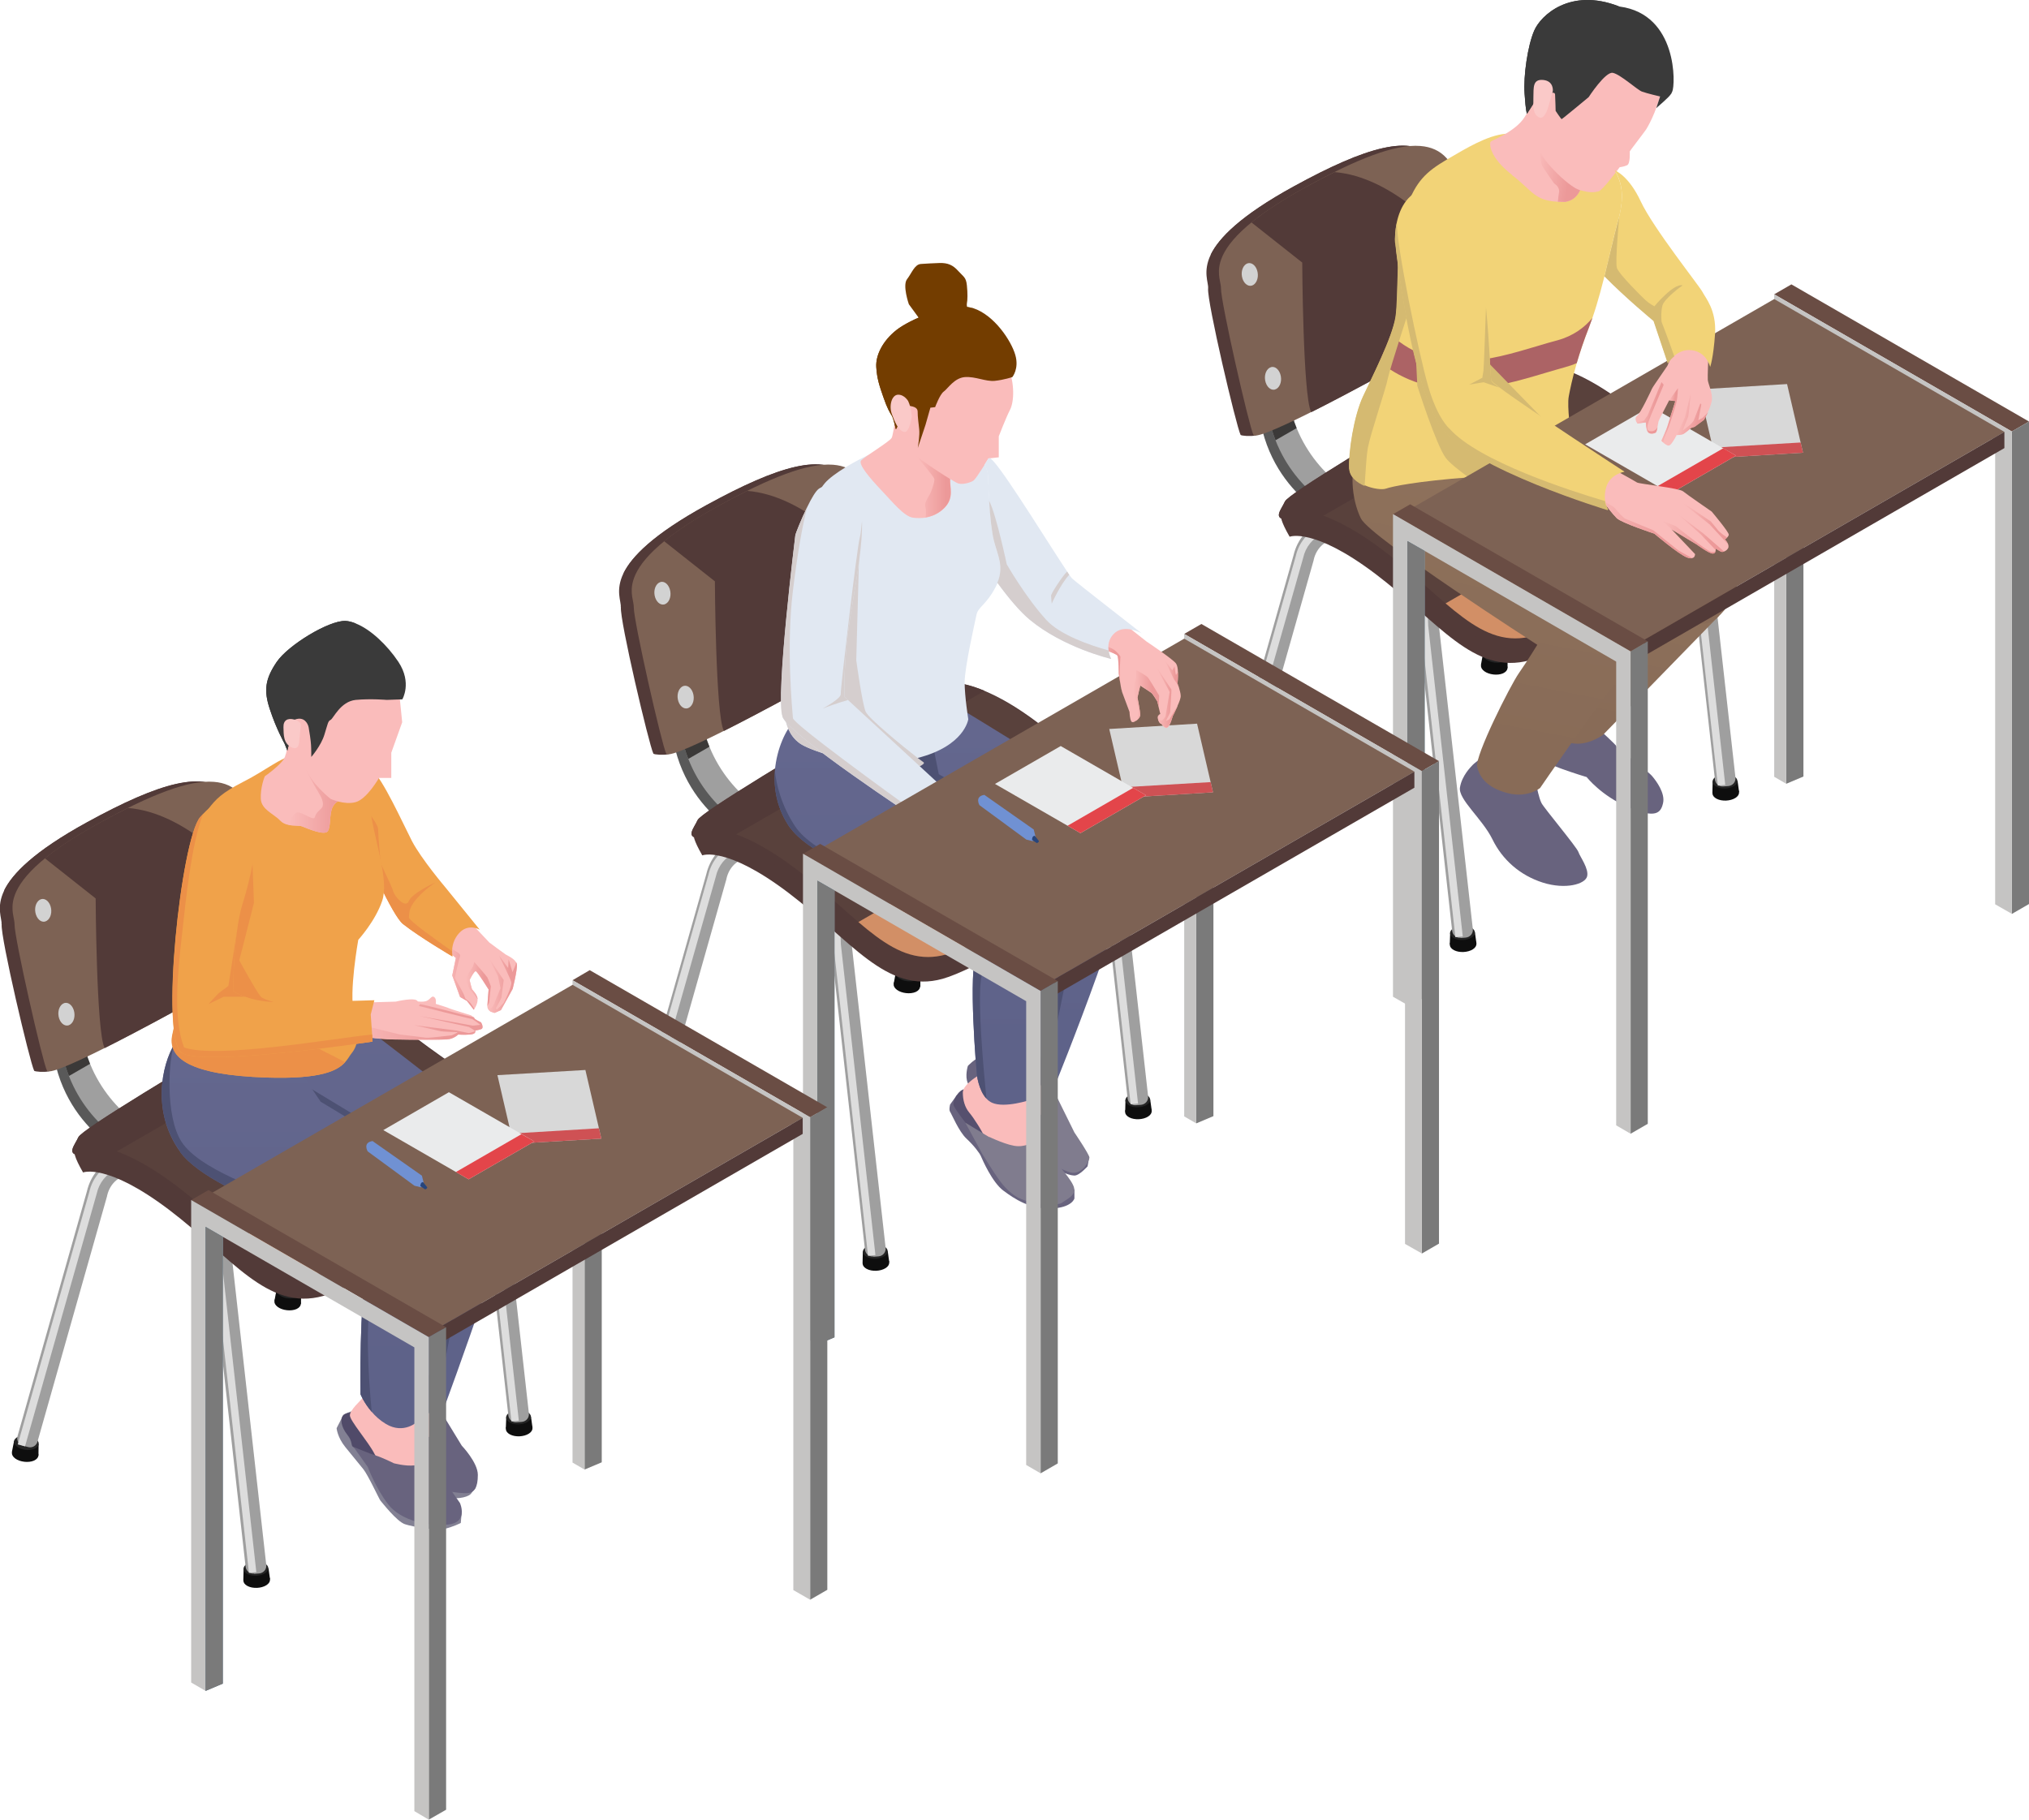 <?xml version="1.0" encoding="UTF-8"?>
<svg xmlns="http://www.w3.org/2000/svg" xmlns:xlink="http://www.w3.org/1999/xlink" viewBox="0 0 145.09 130.15">
  <defs>
    <style>
      .cls-1 {
        fill: url(#_裼_胙琅韃_18);
      }

      .cls-2 {
        fill: #fabcbb;
      }

      .cls-3 {
        fill: #fac9c8;
      }

      .cls-4 {
        fill: #6a4d44;
      }

      .cls-5 {
        fill: #eaebec;
      }

      .cls-6 {
        fill: #f2d377;
      }

      .cls-7 {
        fill: #f0a24a;
      }

      .cls-8 {
        fill: #733d00;
      }

      .cls-9 {
        fill: #68637e;
      }

      .cls-10 {
        fill: #7d6254;
      }

      .cls-11 {
        fill: #9f9f9f;
      }

      .cls-12 {
        fill: #cf5154;
      }

      .cls-13 {
        fill: #d8d8d8;
      }

      .cls-14 {
        fill: #ac6365;
      }

      .cls-15 {
        fill: #ddd;
      }

      .cls-16 {
        fill: #d2d2d2;
      }

      .cls-17 {
        fill: #d28f66;
      }

      .cls-18 {
        fill: #c5c4c3;
      }

      .cls-19 {
        fill: #e3454a;
      }

      .cls-20 {
        fill: #e1e8f2;
      }

      .cls-21 {
        fill: #242424;
      }

      .cls-22 {
        fill: #0f0e0e;
      }

      .cls-23 {
        fill: #0e0e0e;
      }

      .cls-24 {
        fill: #807c8e;
      }

      .cls-25 {
        fill: #7091d3;
      }

      .cls-26 {
        fill: #595959;
      }

      .cls-27 {
        fill: #56506e;
      }

      .cls-28 {
        fill: #3a3a3a;
      }

      .cls-29 {
        fill: #3b3938;
      }

      .cls-30 {
        fill: #5a7c92;
      }

      .cls-31 {
        fill: #59413c;
      }

      .cls-32 {
        fill: #828093;
      }

      .cls-33 {
        fill: #7a7a7a;
      }

      .cls-34 {
        fill: #504a69;
      }

      .cls-35 {
        fill: #4d5173;
      }

      .cls-36 {
        fill: #27457c;
      }

      .cls-37 {
        fill: #523a38;
      }

      .cls-38 {
        fill: #d5ba71;
      }

      .cls-38, .cls-39, .cls-40 {
        mix-blend-mode: multiply;
      }

      .cls-39 {
        fill: #d5cece;
      }

      .cls-40 {
        fill: #ec9048;
      }

      .cls-41 {
        fill: url(#_裼_胙琅韃_9);
      }

      .cls-42 {
        fill: url(#_裼_胙琅韃_8);
      }

      .cls-43 {
        fill: url(#_裼_胙琅韃_18-2);
      }

      .cls-44 {
        fill: url(#_裼_胙琅韃_18-3);
      }

      .cls-45 {
        fill: url(#_裼_胙琅韃_8-22);
      }

      .cls-46 {
        fill: url(#_裼_胙琅韃_8-20);
      }

      .cls-47 {
        fill: url(#_裼_胙琅韃_8-21);
      }

      .cls-48 {
        fill: url(#_裼_胙琅韃_8-13);
      }

      .cls-49 {
        fill: url(#_裼_胙琅韃_8-12);
      }

      .cls-50 {
        fill: url(#_裼_胙琅韃_8-17);
      }

      .cls-51 {
        fill: url(#_裼_胙琅韃_8-18);
      }

      .cls-52 {
        fill: url(#_裼_胙琅韃_8-19);
      }

      .cls-53 {
        fill: url(#_裼_胙琅韃_8-16);
      }

      .cls-54 {
        fill: url(#_裼_胙琅韃_8-10);
      }

      .cls-55 {
        fill: url(#_裼_胙琅韃_8-11);
      }

      .cls-56 {
        fill: url(#_裼_胙琅韃_8-15);
      }

      .cls-57 {
        fill: url(#_裼_胙琅韃_8-14);
      }

      .cls-58 {
        isolation: isolate;
      }

      .cls-59 {
        fill: url(#_裼_胙琅韃_8-3);
      }

      .cls-60 {
        fill: url(#_裼_胙琅韃_8-7);
      }

      .cls-61 {
        fill: url(#_裼_胙琅韃_8-6);
      }

      .cls-62 {
        fill: url(#_裼_胙琅韃_8-5);
      }

      .cls-63 {
        fill: url(#_裼_胙琅韃_8-4);
      }

      .cls-64 {
        fill: url(#_裼_胙琅韃_8-2);
      }

      .cls-65 {
        fill: url(#_裼_胙琅韃_8-9);
      }

      .cls-66 {
        fill: url(#_裼_胙琅韃_8-8);
      }

      .cls-67 {
        fill: url(#_裼_胙琅韃_9-4);
      }

      .cls-68 {
        fill: url(#_裼_胙琅韃_9-2);
      }

      .cls-69 {
        fill: url(#_裼_胙琅韃_9-3);
      }
    </style>
    <linearGradient id="_裼_胙琅韃_18" data-name="ﾁ裼 胙琅韃 18" x1="-1840.48" y1="-258.27" x2="-1840.48" y2="-244.61" gradientTransform="translate(-1738.33 -51.85) rotate(-169.17) scale(1 -1)" gradientUnits="userSpaceOnUse">
      <stop offset=".05" stop-color="#8e715b"/>
      <stop offset=".86" stop-color="#886b57"/>
    </linearGradient>
    <linearGradient id="_裼_胙琅韃_18-2" data-name="ﾁ裼 胙琅韃 18" x1="-1836.39" y1="-267.41" x2="-1836.39" y2="-254.74" xlink:href="#_裼_胙琅韃_18"/>
    <linearGradient id="_裼_胙琅韃_18-3" data-name="ﾁ裼 胙琅韃 18" x1="-1829.48" y1="-263.28" x2="-1829.48" y2="-240.23" xlink:href="#_裼_胙琅韃_18"/>
    <linearGradient id="_裼_胙琅韃_8" data-name="ﾁ裼 胙琅韃 8" x1="-1830.71" y1="-284.64" x2="-1827.13" y2="-284.64" gradientTransform="translate(-1738.33 -51.85) rotate(-169.17) scale(1 -1)" gradientUnits="userSpaceOnUse">
      <stop offset=".27" stop-color="#ec9999"/>
      <stop offset=".99" stop-color="#fabcbb"/>
    </linearGradient>
    <linearGradient id="_裼_胙琅韃_8-2" data-name="ﾁ裼 胙琅韃 8" x1="-1842.59" y1="-269.08" x2="-1840.63" y2="-269.08" xlink:href="#_裼_胙琅韃_8"/>
    <linearGradient id="_裼_胙琅韃_8-3" data-name="ﾁ裼 胙琅韃 8" x1="-1840.24" y1="-268.98" x2="-1839.71" y2="-268.98" xlink:href="#_裼_胙琅韃_8"/>
    <linearGradient id="_裼_胙琅韃_8-4" data-name="ﾁ裼 胙琅韃 8" x1="-1839.25" y1="-269.31" x2="-1837.72" y2="-269.31" xlink:href="#_裼_胙琅韃_8"/>
    <linearGradient id="_裼_胙琅韃_8-5" data-name="ﾁ裼 胙琅韃 8" x1="-1845.77" y1="-261.82" x2="-1842.06" y2="-261.82" xlink:href="#_裼_胙琅韃_8"/>
    <linearGradient id="_裼_胙琅韃_8-6" data-name="ﾁ裼 胙琅韃 8" x1="-1845.61" y1="-261.11" x2="-1841.79" y2="-261.11" xlink:href="#_裼_胙琅韃_8"/>
    <linearGradient id="_裼_胙琅韃_8-7" data-name="ﾁ裼 胙琅韃 8" x1="-1844.99" y1="-260.64" x2="-1840.81" y2="-260.64" xlink:href="#_裼_胙琅韃_8"/>
    <linearGradient id="_裼_胙琅韃_8-8" data-name="ﾁ裼 胙琅韃 8" x1="-1843.44" y1="-260.72" x2="-1835.28" y2="-260.72" xlink:href="#_裼_胙琅韃_8"/>
    <linearGradient id="_裼_胙琅韃_9" data-name="ﾁ裼 胙琅韃 9" x1="-1821.05" y1="50.26" x2="-1821.05" y2="77.86" gradientTransform="translate(-1749.27) rotate(-180) scale(1 -1)" gradientUnits="userSpaceOnUse">
      <stop offset=".05" stop-color="#64678e"/>
      <stop offset=".86" stop-color="#5e6289"/>
    </linearGradient>
    <linearGradient id="_裼_胙琅韃_9-2" data-name="ﾁ裼 胙琅韃 9" x1="-1815.31" y1="51.26" x2="-1815.31" y2="79.01" xlink:href="#_裼_胙琅韃_9"/>
    <linearGradient id="_裼_胙琅韃_8-9" data-name="ﾁ裼 胙琅韃 8" x1="-1824.04" y1="59.34" x2="-1820.24" y2="59.34" gradientTransform="translate(-1749.27) rotate(-180) scale(1 -1)" xlink:href="#_裼_胙琅韃_8"/>
    <linearGradient id="_裼_胙琅韃_8-10" data-name="ﾁ裼 胙琅韃 8" x1="-1822.58" y1="58" x2="-1819.95" y2="58" gradientTransform="translate(-1749.27) rotate(-180) scale(1 -1)" xlink:href="#_裼_胙琅韃_8"/>
    <linearGradient id="_裼_胙琅韃_8-11" data-name="ﾁ裼 胙琅韃 8" x1="-1823.96" y1="60.22" x2="-1819.42" y2="60.22" gradientTransform="translate(-1749.27) rotate(-180) scale(1 -1)" xlink:href="#_裼_胙琅韃_8"/>
    <linearGradient id="_裼_胙琅韃_8-12" data-name="ﾁ裼 胙琅韃 8" x1="-1822.3" y1="59.65" x2="-1814.14" y2="59.65" gradientTransform="translate(-1749.27) rotate(-180) scale(1 -1)" xlink:href="#_裼_胙琅韃_8"/>
    <linearGradient id="_裼_胙琅韃_8-13" data-name="ﾁ裼 胙琅韃 8" x1="-1817.71" y1="34.49" x2="-1814.76" y2="34.49" gradientTransform="translate(-1749.27) rotate(-180) scale(1 -1)" xlink:href="#_裼_胙琅韃_8"/>
    <linearGradient id="_裼_胙琅韃_8-14" data-name="ﾁ裼 胙琅韃 8" x1="-1833.58" y1="48.18" x2="-1832.57" y2="48.18" gradientTransform="translate(-1749.27) rotate(-180) scale(1 -1)" xlink:href="#_裼_胙琅韃_8"/>
    <linearGradient id="_裼_胙琅韃_8-15" data-name="ﾁ裼 胙琅韃 8" x1="-1833.47" y1="49.87" x2="-1831.95" y2="49.87" gradientTransform="translate(-1749.27) rotate(-180) scale(1 -1)" xlink:href="#_裼_胙琅韃_8"/>
    <linearGradient id="_裼_胙琅韃_8-16" data-name="ﾁ裼 胙琅韃 8" x1="-1832.16" y1="49.74" x2="-1830.29" y2="49.74" gradientTransform="translate(-1749.27) rotate(-180) scale(1 -1)" xlink:href="#_裼_胙琅韃_8"/>
    <linearGradient id="_裼_胙琅韃_8-17" data-name="ﾁ裼 胙琅韃 8" x1="-1829.39" y1="47.44" x2="-1827.83" y2="47.44" gradientTransform="translate(-1749.27) rotate(-180) scale(1 -1)" xlink:href="#_裼_胙琅韃_8"/>
    <linearGradient id="_裼_胙琅韃_9-3" data-name="ﾁ裼 胙琅韃 9" x1="-1777.4" y1="71.96" x2="-1777.4" y2="101.09" xlink:href="#_裼_胙琅韃_9"/>
    <linearGradient id="_裼_胙琅韃_9-4" data-name="ﾁ裼 胙琅韃 9" x1="-1771.59" y1="73.77" x2="-1771.59" y2="102.15" xlink:href="#_裼_胙琅韃_9"/>
    <linearGradient id="_裼_胙琅韃_8-18" data-name="ﾁ裼 胙琅韃 8" x1="-1786.24" y1="70.39" x2="-1784.17" y2="70.39" gradientTransform="translate(-1749.27) rotate(-180) scale(1 -1)" xlink:href="#_裼_胙琅韃_8"/>
    <linearGradient id="_裼_胙琅韃_8-19" data-name="ﾁ裼 胙琅韃 8" x1="-1784.37" y1="70.39" x2="-1782.58" y2="70.39" gradientTransform="translate(-1749.27) rotate(-180) scale(1 -1)" xlink:href="#_裼_胙琅韃_8"/>
    <linearGradient id="_裼_胙琅韃_8-20" data-name="ﾁ裼 胙琅韃 8" x1="-1783.19" y1="70.01" x2="-1781.24" y2="70.01" gradientTransform="translate(-1749.27) rotate(-180) scale(1 -1)" xlink:href="#_裼_胙琅韃_8"/>
    <linearGradient id="_裼_胙琅韃_8-21" data-name="ﾁ裼 胙琅韃 8" x1="-1774.87" y1="57.14" x2="-1769.9" y2="57.14" gradientTransform="translate(-1749.27) rotate(-180) scale(1 -1)" xlink:href="#_裼_胙琅韃_8"/>
    <linearGradient id="_裼_胙琅韃_8-22" data-name="ﾁ裼 胙琅韃 8" x1="-1783.78" y1="73.1" x2="-1773.74" y2="73.1" gradientTransform="translate(-1749.27) rotate(-180) scale(1 -1)" xlink:href="#_裼_胙琅韃_8"/>
  </defs>
  <g class="cls-58">
    <g id="_レイヤー_1" data-name="レイヤー 1">
      <g>
        <g>
          <g>
            <g>
              <g>
                <path class="cls-23" d="m105.32,67.9c-.36.23-.97.26-1.35.06-.38-.2-.4-.55-.04-.78.36-.23.97-.26,1.35-.06.38.2.4.55.04.78Z"/>
                <polygon class="cls-23" points="103.67 67.54 103.7 66.72 105.47 66.69 105.58 67.48 103.67 67.54"/>
                <path class="cls-21" d="m105.23,67.06c-.34.21-.9.24-1.26.05-.36-.19-.37-.51-.04-.72.34-.22.9-.24,1.26-.05.36.19.37.51.04.72Z"/>
                <path class="cls-23" d="m88.7,59c-.39.17-1,.1-1.34-.15-.35-.26-.31-.6.08-.78.39-.17,1-.1,1.34.15.35.26.31.6-.08.78Z"/>
                <polygon class="cls-23" points="87.13 58.38 87.28 57.57 89.04 57.82 89.02 58.62 87.13 58.38"/>
                <path class="cls-21" d="m88.74,58.15c-.37.16-.92.1-1.25-.14-.32-.24-.29-.56.08-.72.37-.16.92-.1,1.25.14.32.24.29.56-.08.72Z"/>
                <path class="cls-11" d="m104.45,67.09l.37-.03c.3-.03.53-.29.5-.6l-2.42-21.65c-.01-2.76-1.52-5.3-3.94-6.63l-1.3-.72c-.98-.54-2.17-.62-3.19-.16-1.01.46-1.72,1.34-1.97,2.41l-4.97,17.54c-.08.29.09.59.38.67l.38.1c.29.08.59-.09.67-.38l4.98-17.58v-.02c.1-.44.33-.84.68-1.12.68-.54,1.54-.6,2.26-.21l1.37.75c1.96,1.08,3.17,3.13,3.17,5.37v.06s2.42,21.68,2.42,21.68c.03.3.29.53.6.5Z"/>
                <path class="cls-15" d="m104.06,67.03l.54-.05-2.47-22.22c0-2.6-1.42-4.99-3.7-6.24l-1.37-.75c-.84-.46-1.83-.5-2.7-.1-.87.4-1.49,1.16-1.7,2.1l-5.12,18.07.52.14,5.13-18.09c.17-.77.68-1.4,1.4-1.73.72-.33,1.53-.3,2.22.08l1.37.75c2.11,1.16,3.42,3.37,3.42,5.78v.02s2.47,22.23,2.47,22.23Z"/>
              </g>
              <g>
                <path class="cls-23" d="m124.1,57.07c-.36.23-.97.26-1.35.06-.38-.2-.4-.55-.04-.78.36-.23.97-.26,1.35-.06.38.2.4.55.04.78Z"/>
                <polygon class="cls-23" points="122.45 56.71 122.47 55.88 124.25 55.85 124.36 56.65 122.45 56.71"/>
                <path class="cls-21" d="m124,56.22c-.34.21-.9.24-1.26.05-.36-.19-.37-.51-.04-.72.34-.22.9-.24,1.26-.05.36.19.37.51.04.72Z"/>
                <path class="cls-23" d="m107.48,48.16c-.39.17-1,.1-1.34-.15-.35-.26-.31-.6.08-.78.39-.17,1-.1,1.34.15.35.26.31.6-.08.78Z"/>
                <polygon class="cls-23" points="105.9 47.55 106.05 46.73 107.81 46.98 107.8 47.78 105.9 47.55"/>
                <path class="cls-21" d="m107.52,47.31c-.37.16-.92.1-1.25-.14-.32-.24-.29-.56.08-.72.37-.16.92-.1,1.25.14.32.24.29.56-.08.72Z"/>
                <g>
                  <path class="cls-11" d="m120.26,34.51l2.37,21.24c.03.3.29.53.6.5l.37-.03c.3-.03.53-.29.5-.6l-2.33-20.84c-.52.05-1.04-.07-1.52-.27Z"/>
                  <path class="cls-11" d="m110.8,31.85c-.11-.02-.23-.04-.34-.06l-4.15,14.64c-.08.29.09.59.38.67l.38.1c.29.08.59-.09.67-.38l4.18-14.73c-.37-.09-.74-.17-1.11-.24Z"/>
                </g>
                <g>
                  <path class="cls-15" d="m120.44,34.59l2.4,21.6.53-.05-2.38-21.4c-.19-.04-.38-.09-.56-.16Z"/>
                  <path class="cls-15" d="m110.8,31.85c-.06-.01-.13-.02-.19-.03l-4.3,15.19.52.14,4.31-15.23c-.11-.02-.23-.05-.34-.07Z"/>
                </g>
              </g>
            </g>
            <g>
              <g>
                <path class="cls-26" d="m91.09,21.03l.31,6.54c.31,6.54,5.7,8.76,5.7,8.76l-1.45,1.02s-5.38-2.22-5.7-8.76l-.31-6.54,1.45-1.02Z"/>
                <path class="cls-11" d="m90.19,21.54l.31,6.54c.06,1.3.32,2.43.71,3.41,1.53,3.93,4.99,5.36,4.99,5.36l1.45-1.02s-3.37-1.39-4.93-5.21c-.41-1.01-.7-2.19-.77-3.55l-.31-6.54-1.45,1.02Z"/>
                <path class="cls-29" d="m90.19,21.54l.31,6.54c.06,1.3.32,2.43.71,3.41l1.51-.87c-.41-1.01-.7-2.19-.77-3.55l-.31-6.54-1.45,1.02Z"/>
              </g>
              <g>
                <path class="cls-26" d="m103.3,20.36c.65,6,5.64,8.06,5.64,8.06l-1.45,1.02s-5.2-2.15-5.67-8.44c.5-.2,1-.42,1.49-.65Z"/>
                <path class="cls-11" d="m102.39,20.78c.14,1.39.51,2.57,1,3.57,1.65,3.35,4.65,4.59,4.65,4.59l1.45-1.02s-2.92-1.21-4.58-4.45c-.49-.94-.86-2.07-1.03-3.38-.49.25-.99.48-1.49.7Z"/>
                <path class="cls-29" d="m103.88,20.08c-.49.25-.99.48-1.49.7.14,1.39.51,2.57,1,3.57l1.53-.89c-.49-.94-.86-2.07-1.03-3.38Z"/>
              </g>
              <path class="cls-37" d="m86.39,20.63c-.09.93,2.01,9.84,2.32,10.47.04.08.77.12,1.04.05,1.95-.53,8.69-4.64,8.69-4.64,0,0,6.95-4.12,7.19-4.87.21-.67-1.25-7.12-2.66-9.66-.16-.28-.31-.51-.47-.69-1.53-1.73-4.8-.8-9.98,2.04-3.83,2.1-5.36,3.7-5.94,4.88-.59,1.23-.15,2.01-.19,2.41Z"/>
              <path class="cls-37" d="m86.59,18.22l2.71,1.03,13.67-7.27c-.16-.28-.31-.51-.47-.69-1.53-1.73-4.8-.8-9.98,2.04-3.83,2.1-5.36,3.7-5.94,4.88Z"/>
              <path class="cls-10" d="m87.31,20.63c-.02.94,2,9.84,2.32,10.47.31.63,9.73-4.59,9.73-4.59,0,0,6.95-4.12,7.19-4.87.21-.68-1.28-7.26-2.7-9.74-.04-.08-.09-.15-.13-.22-.1-.15-.19-.28-.29-.38-.47-.52-1.09-.8-1.87-.86-1.82-.14-4.5.92-8.11,2.9-4.5,2.46-5.85,4.21-6.19,5.41-.25.89.06,1.49.05,1.88Z"/>
              <path class="cls-16" d="m89.93,19.48c.08.44-.11.86-.42.95-.31.08-.62-.21-.7-.65-.08-.44.11-.86.42-.95.31-.08.62.21.7.65Z"/>
              <path class="cls-16" d="m91.59,26.91c.08.44-.11.86-.42.95s-.62-.21-.7-.65c-.08-.44.11-.86.42-.95s.62.21.7.65Z"/>
              <path class="cls-37" d="m103.34,24.06c.11-3.5-.3-7.36-.3-7.36,0,0-3.46-4.06-7.61-4.39-.63.31-1.28.65-1.98,1.03-1.76.96-3.03,1.81-3.96,2.57l3.63,2.87s.05,9.5.63,10.67c0,0,.02.02.02.03,2.65-1.33,5.59-2.96,5.59-2.96,0,0,2.06-1.22,3.98-2.46Z"/>
              <path class="cls-22" d="m103.72,43.03l.85-.55,4.7-13.17c.07-.39.95-2.22,1.01-2.49-.78.14-1.91,1.01-2.08,2.04l-4.49,14.17Z"/>
              <g>
                <path class="cls-37" d="m92.21,36.19c.25-.57,6.61-4.17,13.22-8.12.3-.18.57-.34.85-.49,1.3-.46,1.88-.51,2.7-.48,0,0,2.24-.51,6.69,2.86,2.31,1.75,5.29,3.52,6.98,5.66,1.14,1.44.41,2.49-.52,3.92-.27.42-.65.8-1.15,1.14-4.18,2.79-9.29,5.9-11.58,6.54-4.02,1.12-6.58-2.79-11.03-6.16-4.45-3.37-6.15-2.67-6.15-2.67-1.26-2.19-.27-1.62-.02-2.19Z"/>
                <path class="cls-37" d="m92.02,37.15s.6-.14,1.81.2c1.11.31,2.74,1.04,4.88,2.66,1.54,1.17,2.86,2.4,4.09,3.47,2.31,2.01,4.32,3.42,6.94,2.69,2.29-.64,7.61-3.75,11.79-6.54,2.24-1.5,2.02-3.95.56-5.82-.28-.35-.56-.68-.85-.98-1.47-1.52-3.09-2.46-5.02-3.92-1.53-1.16-2.8-1.86-3.81-2.28-1.91-.8-2.88-.57-2.88-.57-.82-.02-1.39.02-2.7.48-.27.16-.55.31-.85.49-6.61,3.96-13.86,8.28-14.1,8.85-.25.56-.9,1.25.14,1.28Z"/>
                <path class="cls-31" d="m91.81,36.42s.09.02.18.02c.07-.01.2-.03.39-.03.48,0,1.22.09,2.25.47,1.1.41,2.53,1.15,4.29,2.49,1.16.88,2.17,1.78,3.15,2.65.45.4.87.77,1.29,1.13,1.72,1.46,3.23,2.51,4.99,2.51.42,0,.85-.06,1.29-.18,2.31-.65,7.68-3.82,11.7-6.49.84-.56,1.34-1.28,1.47-2.14.16-1-.21-2.15-1-3.17-.22-.28-.44-.54-.67-.78-1.04-1.12-2.18-1.93-3.45-2.83-.54-.38-1.09-.78-1.68-1.22-1.46-1.11-2.67-1.78-3.63-2.19-.97-.41-1.69-.56-2.15-.6-.07,0-.13,0-.18-.01-.16,0-.29,0-.37,0-.05,0-.07.01-.07.01h-.04s-.03,0-.03,0h-.02s-.09,0-.14,0c-.13,0-.25,0-.37,0-.53.02-1.06.12-2.03.46-.26.15-.53.3-.81.47l-.54.32c-5.78,3.46-12.98,7.77-13.44,8.39-.04.1-.11.23-.19.36-.06.11-.15.27-.19.37Z"/>
              </g>
              <path class="cls-17" d="m103.36,43.15c1.72,1.46,3.23,2.51,4.99,2.51.42,0,.85-.06,1.29-.18,2.31-.65,7.68-3.82,11.7-6.49.84-.56,1.34-1.28,1.47-2.14.16-1-.21-2.15-1-3.17-.22-.28-.44-.54-.67-.78l-17.77,10.26Z"/>
              <path class="cls-37" d="m92.02,37.15s.6-.14,1.81.2l18.58-10.73c-1.91-.8-2.88-.57-2.88-.57-.82-.02-1.39.02-2.7.48-.27.16-.55.31-.85.49-6.61,3.96-13.86,8.28-14.1,8.85-.25.56-.9,1.25.14,1.28Z"/>
            </g>
          </g>
          <g>
            <path class="cls-9" d="m114.35,52.17s1.21,1.1,1.25,1.22c.05.12,2.24,1.76,2.54,2.12.31.36.95,1.24.78,1.94-.16.71-.54,1.11-2.48.29-1.94-.82-2.98-2.16-2.98-2.16,0,0-3.57-1.06-3.88-1.65-.31-.59-.52-1.59.13-1.88.65-.3,1.71-.71,1.71-.71l2.92.83Z"/>
            <path class="cls-1" d="m122.92,44.05l-8.3,8.52s-1.31.96-2.52.5-2.04-1.58-1.98-1.88c.06-.31,3.81-7.16,4.36-7.55.54-.39,2.76-1.47,2.76-1.47l1.38-1.73,4.3,3.61Z"/>
            <path class="cls-43" d="m111.17,29.71c.06-.01,12.73,8.1,13.09,9.85.36,1.75-.21,3.66-1.73,4.84-1.53,1.18-6.64-3.09-6.64-3.09,0,0-10.82-6.55-11.45-7.08-.63-.52.91-3.73,1.74-4.12.83-.39,4.99-.41,4.99-.41Z"/>
            <path class="cls-9" d="m109.89,56.26s.15.81.34,1.18c.19.37,2.54,3.17,2.64,3.5.1.32.77,1.2.62,1.75-.15.55-1.53.95-3.16.44-1.64-.52-2.9-1.64-3.61-3.1-.72-1.47-2.46-2.86-2.32-3.71s.77-1.46.92-1.62,1.11-.87,1.11-.87l3.48,2.44Z"/>
            <path class="cls-44" d="m106.01,33.69s10.2,9.38,10.62,10.65.25,3.08-.8,4.15c-1.04,1.07-5.7,7.87-5.7,7.87,0,0-.9.75-2.35.36-1.46-.39-1.98-1.13-2.15-1.89-.17-.76,2.35-5.77,2.98-6.68.64-.92,1.32-2.03,1.32-2.03,0,0-11.92-7.66-12.61-9.03-.69-1.38-.88-3.71-.09-4.8.79-1.08,7.25.35,7.25.35l1.54,1.05Z"/>
            <path class="cls-6" d="m96.49,33.5c.03.57.54.97,1.1,1.21.59.26,1.25.33,1.51.24.46-.16,2.21-.53,5.97-.81.45-.03.92-.07,1.42-.09,3.43-.21,4.95-1.62,5.54-2.4.23-.31.31-.52.31-.52,0,0-.3-2.05-.16-2.78.08-.43.25-1.28.57-2.38.22-.75.51-1.63.88-2.57.08-.21.16-.43.24-.66.79-2.27,1.36-5.26,1.84-6.96.53-1.87.19-2.89-.26-3.61-.45-.71-6.09-2.4-6.09-2.4,0,0-.48-.11-1.72-.2-1.31.13-2.74,1-4.21,1.86-1.44.86-2.17,1.51-2.87,3.44-.02.04-.03.08-.05.13-.71,2.03-.47,6.19-.7,7.67-.06.36-.19.79-.36,1.27-.22.61-.51,1.28-.81,1.94-.42.93-.87,1.82-1.16,2.45-.66,1.42-1.04,4.01-.99,5.17Z"/>
            <path class="cls-14" d="m98.64,25.88c1.86,1.47,3.83,1.96,5.75,1.96,2.19,0,4.31-.63,6.12-1.17.48-.14.94-.28,1.38-.4.3-.08.59-.18.86-.3.22-.75.51-1.63.88-2.57.08-.21.16-.43.24-.66-.56.68-1.37,1.29-2.5,1.6-.46.12-.94.26-1.43.41-3.39,1.01-7.21,2.15-10.49-.81-.22.61-.51,1.28-.81,1.94Z"/>
            <path class="cls-38" d="m96.48,33.54c.03.57.53.97,1.1,1.22.07-1.09.14-2.21.23-2.72.21-1.09,1.29-4.22,1.42-4.93.14-.71,1.81-5.81,1.81-5.81l.31,6.3s1.35,4.25,2.04,5.16c.24.32.89.85,1.67,1.42.44-.04.92-.07,1.42-.1,3.42-.2,4.95-1.62,5.53-2.4l-6.77-6.96s-2.99-6.84-3.14-7.21c-.08-.22-.86-1.62-1.56-2.61-.01.04-.03.08-.05.13-.71,2.03-.47,6.2-.71,7.67-.24,1.47-1.66,4.26-2.32,5.67-.66,1.41-1.05,4.01-.99,5.17Z"/>
            <path class="cls-2" d="m108.12,12.52c1.5,1.16,1.6,1.82,3.27,1.91.16,0,.33.01.52.01.85-.13,1.14-.82,1.29-1.52.05-.25.13-1,.19-1.88.1-1.53.15-3.45-.04-3.86-.31-.64-1.19-2.86-1.19-2.86,0,0-1.41.44-1.66.71-.24.27-.9,2.66-1.64,3.57-.74.91-2.15,1.42-2.26,1.53-.11.11-.12,1.1,1.51,2.37Z"/>
            <path class="cls-42" d="m110.14,9.96s-.07,1.57.16,1.94c.23.37.83,1.22.83,1.22,0,0,.43.24.35.65-.03.17-.06.4-.08.66.16,0,.33.01.52.01.85-.13,1.14-.82,1.29-1.52.05-.25.13-1,.19-1.88-.26-.32-.48-.57-.6-.68-.4-.38-2.66-.4-2.66-.4Z"/>
            <path class="cls-2" d="m118.69,2.94s.62,1.68.16,3.46c-.46,1.78-1.06,2.73-1.14,2.86-.08.13-1.16,1.53-1.17,1.57,0,.04.05.88-.19.99-.24.11-.53.14-.53.14,0,0-1.22,1.67-1.52,1.73-.3.06-.54.13-1.35-.1s-2.99-2.41-2.92-3.1c.07-.69.56-1.79.53-2.3-.03-.51-.31-2.59.85-4,1.17-1.41,3.04-2.29,3.97-2.12.93.18,3.3.86,3.3.86Z"/>
            <path class="cls-28" d="m109.02,6.7c.08,1.27.17,1.44.17,1.44,0,0,.62-.96.7-1.11.07-.15.62-.2.62-.2,0,0,.11-.06.24-.12.19-.08.43-.14.45.04.02.31.04,1.18.04,1.18,0,0,.39.59.43.59s1.93-1.57,1.93-1.57c0,0,1.2-1.85,1.73-1.74.53.1,1.74,1.21,2.08,1.34.35.13,1.3.35,1.3.35l-.27.83c.1-.09.92-.79,1.02-.97.06-.1.03-.03.02,0,.01-.02.04-.08.1-.21.23-.47.4-5.52-3.75-6.08-.03,0-.06-.02-.09-.03-3.48-1.34-5.57.67-6.03,1.74-.47,1.08-.78,3.24-.69,4.51Z"/>
            <path class="cls-28" d="m109.02,6.7c.08,1.27.17,1.44.17,1.44,0,0,.62-.96.7-1.11.07-.15.62-.2.62-.2,0,0,.11-.06.24-.12-.02-.5-.03-.99-.05-1.49-.02-.66-.04-1.32.07-1.97.1-.65.36-1.3.81-1.77.48-.5,1.15-.78,1.82-.9.58-.11,1.18-.1,1.76-.08.23,0,.44.02.58-.05-3.48-1.34-5.57.67-6.03,1.74-.47,1.08-.78,3.24-.69,4.51Z"/>
            <path class="cls-3" d="m111.04,6.52s.09-.72-.68-.8c-.78-.08-.69.56-.71,1.26s-.02,1.18.39,1.41c.41.23.67-.73.67-.73l.33-1.14Z"/>
          </g>
          <g>
            <g>
              <polygon class="cls-33" points="128.96 23.58 128.96 55.54 127.73 56.06 127.73 22.87 128.96 23.58"/>
              <polygon class="cls-4" points="143.86 30.86 126.87 21.05 128.1 20.34 145.09 30.15 143.86 30.86"/>
              <polygon class="cls-33" points="145.09 30.15 145.09 64.66 143.86 65.37 143.86 30.86 145.09 30.15"/>
              <polygon class="cls-18" points="143.86 30.86 143.86 65.36 142.67 64.68 142.67 31.5 127.73 22.89 127.73 56.06 126.87 55.56 126.87 21.05 143.86 30.86"/>
              <polygon class="cls-10" points="117.56 45.77 101.1 36.26 126.87 21.39 143.33 30.89 117.56 45.77"/>
              <polygon class="cls-37" points="143.33 30.89 143.33 32.05 117.56 46.92 117.56 45.77 143.33 30.89"/>
              <polygon class="cls-4" points="116.6 46.59 99.61 36.78 100.84 36.07 117.83 45.87 116.6 46.59"/>
              <polygon class="cls-33" points="117.83 45.87 117.83 80.38 116.6 81.09 116.6 46.59 117.83 45.87"/>
              <polygon class="cls-18" points="116.6 46.59 116.6 81.09 115.57 80.49 115.57 47.32 101.87 39.4 101.87 71.36 100.64 71.88 99.61 71.29 99.61 36.77 116.6 46.59"/>
              <polygon class="cls-30" points="101.87 39.4 101.87 71.36 100.64 71.88 100.64 38.7 101.87 39.4"/>
              <polygon class="cls-33" points="101.87 39.4 101.87 71.36 100.64 71.88 100.64 38.7 101.87 39.4"/>
            </g>
            <g>
              <polygon class="cls-13" points="121.51 27.85 127.79 27.47 128.93 32.38 122.65 32.76 121.51 27.85"/>
              <polygon class="cls-12" points="122.48 32.02 128.76 31.65 128.93 32.38 122.65 32.76 122.48 32.02"/>
            </g>
            <g>
              <polygon class="cls-5" points="113.35 31.78 118.04 29.07 124.14 32.59 119.45 35.3 113.35 31.78"/>
              <polygon class="cls-19" points="118.53 34.77 123.23 32.06 124.14 32.59 119.45 35.3 118.53 34.77"/>
            </g>
            <path class="cls-25" d="m112.59,32.57l3.52,2.47.12.48v.28s-.2.07-.2.07l-.45-.11-3.35-2.46s-.38-.64.37-.74Z"/>
            <path class="cls-36" d="m116.18,35.49s.28.33.3.38c.02.06-.13.15-.15.14s-.34-.23-.34-.23c0,0-.01-.29.19-.29Z"/>
          </g>
          <g>
            <path class="cls-2" d="m117.04,30.2h0c.02.05.05.09.05.09l.6-.08s0,.39.11.64c.12.25.49.16.59.09.05-.03.1-.21.13-.39.04-.2.07-.39.08-.42,0-.04.76-1.5.76-1.5l.44.06s-.51,1.59-.56,1.77c-.04.18-.44,1.06-.44,1.06,0,0,.05.05.12.12,0,0,0,0,.01.01.11.1.27.22.39.22.14,0,.32-.3.45-.52h0c.07-.13.12-.24.12-.24,0,0,.37,0,.51-.1.14-.09.52-.41.52-.41l.25-.08.66-.49s.14-.24.29-.55c.12-.24.23-.53.28-.78.11-.55-.26-1.24-.28-1.53-.02-.28.04-1.56.04-1.56-.29-.91-2.19-1.02-2.28-.89-.09.12-.64,1.42-.65,1.45s-1.04,1.49-1.1,1.63c-.06.14-.83,1.78-1.07,1.95-.17.12-.09.33-.04.45Z"/>
            <path class="cls-6" d="m115.71,15.78c-.28,1-.6,2.45-.97,3.94,1.53,1.57,3.51,3.2,3.51,3.2l1.02,3.04s.15-.26.44-.49t.02-.02c.29-.25.72-.47,1.25-.4,1.08.14,1.31,1.2,1.31,1.2,0,0,.23-.63.35-2.36.11-1.73-.7-2.6-.9-3.01-.21-.41-3.53-4.58-4.41-6.47-.83-1.78-1.76-2.19-1.87-2.23.43.69.75,1.66.3,3.4-.01.06-.03.13-.05.2Z"/>
            <path class="cls-38" d="m114.72,19.76c1.54,1.57,3.52,3.2,3.52,3.2l1.02,3.04s.16-.27.46-.51t0-.02c-.42-1.2-.9-2.44-.9-2.44,0,0-.08-.6.05-1.15.12-.53,1.45-1.47,1.45-1.47-.64-.17-2.02,1.5-2.02,1.5,0,0-.41-.23-.62-.43-.21-.19-1.93-1.88-2.06-2.32-.13-.43.16-3.57.16-3.57h-.01s-.03.12-.05.19c-.28,1-.6,2.45-.97,3.94-.01,0-.01.03-.02.04Z"/>
            <path class="cls-2" d="m113.58,34l-.02,1.42v.3s1.27.4,1.27.4c0,0,.44.6.78.94.34.34,2.69,1.11,2.69,1.11,0,0,1.73,1.47,2.33,1.7.17.06.29.08.37.05.22-.04.21-.29.21-.29l-1.68-1.77.11.06,1.69,1.02s.89.66,1.15.65c.11,0,.17-.07.19-.15.01-.04.01-.08.02-.11,0-.05,0-.08,0-.1.04.02.32.22.44.24.04,0,.11,0,.18-.03.12-.05.26-.16.29-.31.01-.06,0-.12-.02-.19,0-.01-.01-.02-.01-.03-.07-.18-.23-.34-.23-.34,0,0,.1-.05.18-.14.05-.05.09-.11.1-.19.02-.18-1.22-1.65-1.22-1.65,0,0-1.77-1.22-2.05-1.45-.27-.23-3.14-.53-3.29-.63-.15-.1-1.76-.99-1.76-.99l-1.72.45Z"/>
            <path class="cls-64" d="m120.49,29.83l-.7,1.53c.07-.13.12-.24.12-.24,0,0,.37,0,.51-.1.14-.09.52-.41.52-.41l.25-.08.66-.49s.14-.24.29-.55l-.38.39-.32.18.22-1.13-.07-.08s-.36.93-.44,1.14c-.07.22-.35.44-.35.44l-.47.36s.33-.87.38-.97c.05-.1.19-1.66.19-1.66l-.41,1.66Z"/>
            <path class="cls-59" d="m119.37,28.63l.44.06s-.51,1.59-.56,1.77c-.04.18-.44,1.06-.44,1.06,0,0,.05.05.12.12-.07-.06.39-1.09.39-1.09,0,0,.5-1.47.57-1.82.07-.35.1-.97.1-.97l-.63.87Z"/>
            <path class="cls-63" d="m117.05,30.2c.02.05.05.09.05.09l.6-.08s0,.39.11.64c.12.25.49.16.59.09.05-.03.1-.21.13-.39-.14.28-.43.36-.65.25-.22-.12.05-.76.06-.8,0-.04,1.03-2.48,1.03-2.48l-.16-.19-.99,2.38-.27.38-.51.12Z"/>
            <path class="cls-62" d="m122.29,37.55l1.27,1.37s0,0,0,.01c-.07-.18-.23-.34-.23-.34,0,0,.1-.05.18-.14,0,0-.54-.35-.68-.55-.15-.2-.5-.61-.5-.61l-1.89-1.27-.09-.02,1.94,1.54Z"/>
            <path class="cls-61" d="m122.68,39.24s.32.22.44.24c.04,0,.11,0,.18-.03-.09-.05-.15-.12-.15-.12l-1.32-1.15-1.9-1.45,1.68,1.48,1.07,1.13s0-.08,0-.1Z"/>
            <path class="cls-60" d="m119.64,37.93l1.69,1.02s.89.66,1.15.65c.11,0,.17-.07.19-.15-.06.02-.15.04-.29.03-.29-.03-2.55-1.85-2.55-1.85l-.99-.39.8.7Z"/>
            <path class="cls-66" d="m113.56,35.42v.3s1.27.4,1.27.4c0,0,.44.6.78.94.34.34,2.69,1.11,2.69,1.11,0,0,1.73,1.47,2.33,1.7.17.06.29.08.37.05-.07-.04-.9-.5-.95-.53-.06-.03-1.82-1.46-1.82-1.46l-2.06-.85s-.43-.39-.69-.73c-.19-.24-1.3-.7-1.92-.94Z"/>
            <path class="cls-6" d="m99.78,17.35c.07.77,1.16,10.26,3.3,13.21,2.15,2.95,11.92,5.9,11.92,5.9,0,0-.17-.24-.22-.66-.04-.25-.03-.57.07-.93.27-.97,1.32-1.13,1.32-1.13,0,0-6.97-4.53-8.99-6.06-.32-.24-.52-.41-.54-.47-.07-.23-.13-2.61-.39-5.27,0-.01,0-.02,0-.02-.19-1.96-.48-4.06-.96-5.57-1.12-3.55-3.18-2.88-3.18-2.88-1.39.19-1.99,1.36-2.22,2.4h0c-.14.62-.15,1.2-.13,1.49Z"/>
            <path class="cls-38" d="m106.09,27.34l1.1.38c-.32-.24-.52-.41-.54-.47-.07-.23-.13-2.61-.39-5.27-.01.32-.15,4.33-.18,4.53-.04.21-.08.51-.08.51l-.94.49,1.03-.17Z"/>
            <path class="cls-38" d="m99.77,17.39c.07.77,1.16,10.26,3.3,13.21,2.15,2.95,11.92,5.9,11.92,5.9,0,0-.17-.24-.22-.66-2.47-.73-9.03-2.84-11.11-5.17,0,0-.85-.68-1.53-3.03-.68-2.36-2.29-10.15-2.24-11.73-.14.62-.15,1.2-.13,1.49Z"/>
          </g>
        </g>
        <g>
          <g>
            <g>
              <g>
                <path class="cls-23" d="m63.33,90.7c-.36.23-.97.26-1.35.06s-.4-.55-.04-.78c.36-.23.97-.26,1.35-.06.38.2.4.55.04.78Z"/>
                <polygon class="cls-23" points="61.68 90.34 61.7 89.51 63.48 89.49 63.59 90.28 61.68 90.34"/>
                <path class="cls-21" d="m63.24,89.85c-.34.21-.9.24-1.26.05s-.37-.51-.04-.72c.34-.21.9-.24,1.26-.05.36.19.37.51.04.72Z"/>
                <path class="cls-23" d="m46.71,81.79c-.39.17-1,.1-1.34-.15s-.31-.6.08-.78c.39-.17,1-.1,1.34.15.35.26.31.6-.08.78Z"/>
                <polygon class="cls-23" points="45.13 81.18 45.29 80.37 47.04 80.62 47.03 81.42 45.13 81.18"/>
                <path class="cls-21" d="m46.75,80.94c-.37.16-.92.1-1.25-.14-.32-.24-.29-.56.08-.72s.92-.1,1.25.14c.32.24.29.56-.08.72Z"/>
                <path class="cls-11" d="m62.46,89.89l.37-.03c.3-.03.53-.29.5-.6l-2.42-21.65c-.01-2.76-1.52-5.3-3.94-6.63l-1.3-.72c-.98-.54-2.17-.62-3.19-.16-1.01.46-1.72,1.34-1.97,2.41l-4.97,17.54c-.08.29.09.59.38.67l.38.1c.29.08.59-.09.67-.38l4.98-17.58v-.02c.1-.44.33-.84.68-1.12.68-.54,1.54-.6,2.26-.21l1.37.75c1.96,1.08,3.17,3.13,3.17,5.37v.06s2.42,21.68,2.42,21.68c.03.3.29.53.6.5Z"/>
                <path class="cls-15" d="m62.07,89.82l.53-.05-2.47-22.22c0-2.6-1.42-4.99-3.7-6.24l-1.37-.75c-.84-.46-1.83-.5-2.7-.1-.87.4-1.49,1.16-1.7,2.1l-5.12,18.08.52.14,5.13-18.09c.17-.77.68-1.4,1.4-1.73.72-.33,1.53-.3,2.22.08l1.37.75c2.11,1.16,3.42,3.37,3.42,5.78v.02s2.47,22.23,2.47,22.23Z"/>
              </g>
              <g>
                <path class="cls-23" d="m82.1,79.86c-.36.23-.97.26-1.35.06s-.4-.55-.04-.78.97-.26,1.35-.06c.38.2.4.55.04.78Z"/>
                <polygon class="cls-23" points="80.46 79.5 80.48 78.68 82.25 78.65 82.36 79.44 80.46 79.5"/>
                <path class="cls-21" d="m82.01,79.02c-.34.21-.9.24-1.26.05s-.37-.51-.04-.72c.34-.21.9-.24,1.26-.05.36.19.37.51.04.72Z"/>
                <path class="cls-23" d="m65.48,70.95c-.39.17-1,.1-1.34-.15-.35-.26-.31-.6.08-.78.39-.17,1-.1,1.34.15s.31.6-.08.78Z"/>
                <polygon class="cls-23" points="63.91 70.34 64.06 69.53 65.82 69.78 65.81 70.58 63.91 70.34"/>
                <path class="cls-21" d="m65.52,70.1c-.37.16-.92.1-1.25-.14-.32-.24-.29-.56.08-.72.37-.16.92-.1,1.25.14.32.24.29.56-.08.72Z"/>
                <g>
                  <path class="cls-11" d="m78.26,57.31l2.37,21.24c.03.3.29.53.6.5l.37-.03c.3-.03.53-.29.5-.6l-2.33-20.84c-.52.05-1.04-.07-1.52-.27Z"/>
                  <path class="cls-11" d="m68.81,54.65c-.11-.02-.23-.04-.34-.06l-4.15,14.64c-.08.29.09.59.38.67l.38.1c.29.08.59-.09.67-.38l4.18-14.73c-.37-.09-.74-.17-1.11-.24Z"/>
                </g>
                <g>
                  <path class="cls-15" d="m78.45,57.38l2.4,21.6.53-.05-2.38-21.4c-.19-.04-.38-.09-.56-.16Z"/>
                  <path class="cls-15" d="m68.81,54.65c-.06-.01-.13-.02-.19-.03l-4.3,15.19.52.14,4.31-15.23c-.11-.02-.23-.05-.34-.07Z"/>
                </g>
              </g>
            </g>
            <g>
              <g>
                <path class="cls-26" d="m49.1,43.82l.31,6.54c.31,6.54,5.7,8.76,5.7,8.76l-1.45,1.02s-5.38-2.22-5.7-8.76l-.31-6.54,1.45-1.02Z"/>
                <path class="cls-11" d="m48.2,44.33l.31,6.54c.06,1.3.32,2.43.71,3.41,1.53,3.93,4.99,5.36,4.99,5.36l1.45-1.02s-3.37-1.39-4.93-5.21c-.41-1.01-.7-2.19-.77-3.55l-.31-6.54-1.45,1.02Z"/>
                <path class="cls-29" d="m48.2,44.33l.31,6.54c.06,1.3.32,2.43.71,3.41l1.51-.87c-.41-1.01-.7-2.19-.77-3.55l-.31-6.54-1.45,1.02Z"/>
              </g>
              <g>
                <path class="cls-26" d="m61.31,43.16c.65,6,5.64,8.06,5.64,8.06l-1.45,1.02s-5.2-2.15-5.67-8.44c.5-.2,1-.42,1.48-.65Z"/>
                <path class="cls-11" d="m60.39,43.57c.14,1.39.51,2.57,1,3.57,1.65,3.35,4.65,4.59,4.65,4.59l1.45-1.02s-2.92-1.21-4.58-4.45c-.49-.95-.86-2.07-1.03-3.38-.49.25-.99.48-1.49.7Z"/>
                <path class="cls-29" d="m61.88,42.87c-.49.25-.99.48-1.49.7.14,1.39.51,2.57,1,3.57l1.53-.89c-.49-.95-.86-2.07-1.03-3.38Z"/>
              </g>
              <path class="cls-37" d="m44.4,43.43c-.09.93,2.01,9.84,2.32,10.47.04.08.77.12,1.03.05,1.95-.53,8.69-4.64,8.69-4.64,0,0,6.95-4.12,7.19-4.87.21-.67-1.25-7.12-2.66-9.66-.16-.28-.31-.51-.47-.69-1.53-1.73-4.8-.8-9.98,2.04-3.83,2.1-5.36,3.7-5.94,4.88-.59,1.23-.15,2.01-.19,2.41Z"/>
              <path class="cls-37" d="m44.6,41.01l2.71,1.03,13.67-7.27c-.16-.28-.31-.51-.47-.69-1.53-1.73-4.8-.8-9.98,2.04-3.83,2.1-5.36,3.7-5.94,4.88Z"/>
              <path class="cls-10" d="m45.32,43.43c-.02.94,2,9.84,2.32,10.47.31.63,9.73-4.59,9.73-4.59,0,0,6.95-4.12,7.19-4.87.21-.68-1.28-7.26-2.7-9.74-.04-.08-.09-.15-.13-.22-.1-.15-.19-.28-.29-.38-.47-.52-1.09-.8-1.87-.86-1.81-.14-4.5.92-8.11,2.9-4.5,2.46-5.85,4.21-6.19,5.41-.25.89.06,1.49.05,1.88Z"/>
              <path class="cls-16" d="m47.93,42.28c.08.44-.11.86-.42.95-.31.08-.62-.21-.7-.65-.08-.44.11-.86.42-.95s.62.21.7.65Z"/>
              <path class="cls-16" d="m49.59,49.71c.08.44-.11.86-.42.95-.31.08-.62-.21-.7-.65s.11-.86.42-.95c.31-.08.62.21.7.65Z"/>
              <path class="cls-37" d="m61.34,46.86c.11-3.5-.3-7.36-.3-7.36,0,0-3.46-4.06-7.61-4.39-.63.31-1.28.65-1.98,1.03-1.76.96-3.03,1.81-3.96,2.57l3.63,2.87s.05,9.5.63,10.67c0,0,.02.02.02.03,2.65-1.33,5.59-2.96,5.59-2.96,0,0,2.06-1.22,3.98-2.46Z"/>
              <path class="cls-22" d="m61.72,65.83l.85-.55,4.7-13.17c.07-.39.95-2.22,1.01-2.49-.78.14-1.91,1.01-2.08,2.04l-4.49,14.17Z"/>
              <g>
                <path class="cls-37" d="m50.21,58.98c.25-.57,6.61-4.17,13.22-8.12.3-.18.57-.34.85-.49,1.3-.46,1.88-.51,2.7-.48,0,0,2.24-.51,6.69,2.86,2.31,1.75,5.29,3.52,6.98,5.66,1.14,1.44.41,2.49-.52,3.92-.27.42-.65.8-1.15,1.14-4.18,2.79-9.29,5.9-11.58,6.54-4.02,1.12-6.58-2.79-11.03-6.16-4.45-3.37-6.15-2.67-6.15-2.67-1.26-2.19-.27-1.62-.02-2.19Z"/>
                <path class="cls-37" d="m50.02,59.94s.6-.14,1.81.2c1.11.31,2.74,1.04,4.88,2.66,1.54,1.17,2.86,2.41,4.09,3.47,2.31,2.01,4.32,3.42,6.94,2.69,2.29-.64,7.61-3.75,11.79-6.54,2.24-1.5,2.02-3.95.56-5.82-.28-.35-.56-.68-.85-.98-1.47-1.52-3.09-2.46-5.02-3.92-1.53-1.16-2.8-1.86-3.81-2.28-1.91-.8-2.88-.57-2.88-.57-.82-.02-1.39.02-2.7.48-.27.16-.55.31-.85.49-6.61,3.96-13.86,8.28-14.1,8.85-.25.56-.9,1.25.14,1.28Z"/>
                <path class="cls-31" d="m49.82,59.21s.09.02.18.02c.07-.01.2-.03.39-.03.48,0,1.22.09,2.25.47,1.1.41,2.53,1.15,4.29,2.49,1.16.88,2.17,1.78,3.15,2.65.45.4.87.77,1.29,1.13,1.72,1.47,3.23,2.51,4.99,2.51.42,0,.85-.06,1.29-.18,2.31-.65,7.68-3.82,11.7-6.49.84-.56,1.34-1.28,1.47-2.14.16-1-.21-2.15-1-3.17-.22-.28-.44-.54-.67-.78-1.04-1.12-2.18-1.93-3.45-2.83-.54-.38-1.09-.78-1.68-1.22-1.46-1.11-2.67-1.78-3.63-2.19-.97-.41-1.69-.56-2.15-.6-.07,0-.13,0-.18-.01-.16,0-.29,0-.37,0-.05,0-.07.01-.07.01h-.04s-.03,0-.03,0h-.02s-.09,0-.14,0c-.13,0-.25,0-.37,0-.53.02-1.06.12-2.03.46-.26.15-.53.3-.81.47l-.54.32c-5.78,3.46-12.98,7.77-13.44,8.39-.04.1-.11.23-.19.36-.06.11-.15.27-.19.37Z"/>
              </g>
              <path class="cls-17" d="m61.37,65.94c1.72,1.47,3.23,2.51,4.99,2.51.42,0,.85-.06,1.29-.18,2.31-.65,7.68-3.82,11.7-6.49.84-.56,1.34-1.28,1.47-2.14.16-1-.21-2.15-1-3.17-.22-.28-.44-.54-.67-.78l-17.77,10.26Z"/>
              <path class="cls-37" d="m50.02,59.94s.6-.14,1.81.2l18.58-10.73c-1.91-.8-2.88-.57-2.88-.57-.82-.02-1.39.02-2.7.48-.27.16-.55.31-.85.49-6.61,3.96-13.86,8.28-14.1,8.85-.25.56-.9,1.25.14,1.28Z"/>
            </g>
          </g>
          <g>
            <path class="cls-9" d="m73.22,75.81s-2.41-.52-2.98-.3c-.58.23-1.03.73-1.03.73,0,0-.23.73,0,1.24.23.51,1.78,2.56,1.9,2.8.12.24,4.41,3.36,4.74,3.5.33.15.62.28.97.3.35.02.95-.66.95-.66l.12-.66s-2.7-2.1-2.74-2.17c-.03-.06-1.94-4.79-1.94-4.79Z"/>
            <path class="cls-2" d="m75.16,77.1c.02.09.56,2.32.56,2.32,0,0,.52,1.97,0,2.02-.52.05-2.84-1.43-3.26-2.09-.42-.66-1.2-2.28-1.31-2.48-.1-.19-.7-.71.17-1.22.87-.51,2.37-.84,2.37-.84l1.46,2.28Z"/>
            <path class="cls-24" d="m74.76,79.79l.82-.47v-.85s1.25,2.53,1.25,2.53c0,0,1.05,1.55,1.07,1.78.02.23-.47,1.17-1.22,1.1-.75-.07-3.7-1.87-4.13-2.51-.44-.65-.49-2.14-.49-2.14l2.7.58Z"/>
            <path class="cls-41" d="m62.57,55.35c.52.87,11.87,8.55,11.87,8.85,0,.29-2.88,9.83-2.95,10.11-.08.28.79,1.91,2.23,2.88.4.27.7.43.93.53.61.27.72.08.72.08,0,0,6.41-15.69,5.66-18.07-.75-2.38-12.38-8.95-12.53-9.18,0,0-3.59-.36-4.08-.26-.28.06-1.02,1.44-1.49,2.77-.35.98-.56,1.93-.33,2.3Z"/>
            <path class="cls-35" d="m62.57,55.35c.52.87,11.87,8.55,11.87,8.85,0,.29-2.88,9.83-2.95,10.11-.08.28.79,1.91,2.23,2.88.4.27.7.43.93.53.94-4.54,2.5-12.09,2.68-13.29.26-1.73-.14-2.88-2.17-4.21-2.03-1.33-8.03-4.85-8.03-4.85l-.42-2.09-3.8-.23c-.35.98-.56,1.93-.33,2.3Z"/>
            <path class="cls-9" d="m68.42,78.33l-.48.67s-.1.38,0,.52.63,1.42,1.17,1.92c.54.5.96,1.06,1.04,1.27.09.21.8,1.86,1.6,2.45.79.59,1.92,1.34,3.42,1.28,1.5-.06,1.66-.72,1.66-.72v-.63s-3.92-3.15-3.89-3.2c.03-.05-4.51-3.56-4.51-3.56Z"/>
            <path class="cls-27" d="m69.73,78.22s-.47-.47-.89-.28-.68.81-.66,1.07c.02.26,1.26,1.82,1.92,2.61.66.8,2.56,1.69,2.56,1.69l-1.71-3.32-1.22-1.77Z"/>
            <path class="cls-2" d="m71.78,76.25l-1.9.73s-1.03.62-1.03,1.16c0,.54.14,1.06.47,1.45s.99,1.43,1.08,1.76.4,1.95,1.78,2.51c1.38.56,2.32-1.17,2.32-1.17l-.59-4.82-.8-1.84-1.32.23Z"/>
            <path class="cls-68" d="m56.53,59.23c2.16,3.07,14.01,6.5,14.01,6.5,0,0-.03,1.05-.69,2.39-.66,1.33,0,8.71,0,8.71,0,0,.11,1.13.69,1.75.11.12.24.22.39.29.92.42,2.77-.21,2.77-.21,0,0,2.43-9.9,2.95-14.09.11-.9-.39-2.57-.76-2.95-.57-.58-14.43-9.17-14.43-9.17,0,0-3.65-1.9-4.66-.89-.56.56-1.26,1.94-1.39,3.57-.1,1.29.15,2.75,1.1,4.1Z"/>
            <path class="cls-35" d="m56.53,59.23c2.16,3.07,14.01,6.5,14.01,6.5,0,0-.03,1.05-.69,2.39-.66,1.33,0,8.71,0,8.71,0,0,.11,1.13.69,1.75-.22-2.17-.62-6.68-.4-8.43.3-2.34,1.13-4.5,1.13-4.5,0,0-3.31-1.78-6.1-2.41-2.79-.63-7.02-2.21-8.3-4.12-1-1.49-1.37-3.06-1.46-3.99-.1,1.29.15,2.75,1.1,4.1Z"/>
            <path class="cls-24" d="m70.75,81.32s1.34.65,2.04.66c.7.02,1.24-.37,1.35-.44.11-.07.22-.69.22-.69l1.11,2.26s1.24,1.31,1.34,1.87c.1.56-.53.78-.87,1.05-.34.26-2.43.09-3.28-.45-.85-.54-1.26-1.29-1.38-1.43-.12-.14-1.03-1.6-1.03-1.6l-1.22-2.25,1.7,1.03Z"/>
            <path class="cls-20" d="m56.19,51.62c.05.06.18.98,1.02,1.56.33.23,1.12.56,2.17.85.31.08.64.16,1,.23,0,0,0,0,.01,0,1.5.29,3.32.4,5.06,0,.06-.01.12-.03.18-.05,3.36-.86,3.61-2.77,3.61-2.77,0,0-.26-1.61-.26-2.65s.73-4.27.85-4.83c.12-.56.7-.69,1.38-2,.68-1.31.16-2.16-.12-3.24-.28-1.08-.36-3.28-.44-4.71-.07-1.43-2.11-2.58-3.85-2.9-1.74-.31-3.19.75-4.37,1.28-1.19.52-2.88,1.5-3.44,2.16-.36.43-.6.88-.72,1.14-.07.15-.1.23-.1.23l-1.37,8.03s-.65,7.61-.6,7.67Z"/>
            <path class="cls-39" d="m56.19,51.62c.05.06.18.98,1.02,1.56.33.23,1.12.56,2.17.85.33.03.67.12,1,.23,0,0,0,0,.01,0,1.46.48,2.84,1.51,2.84,1.51,0,0,3.18-1,2.81-1.25-.06-.04-.21-.15-.42-.31-1.03-.8-3.51-2.82-3.72-3.31-.25-.59-.67-3.68-.67-3.68l.23-8.49s-1.51-1.48-3.22-3.04c-.07.15-.1.23-.1.23l-1.37,8.03s-.65,7.61-.6,7.67Z"/>
            <path class="cls-2" d="m64.87,57.99s2.46,1.61,2.67,1.91c.21.3,1.6.76,1.64.78.04.03,2.98.72,3.49.72.46,0,.36-.36.34-.43,0,0,0-.01,0-.01l1,.35.38-.26s.07.04.22,0c.03,0,.05-.02.08-.04.11-.07.16-.23.15-.41,0-.06-.03-.13-.08-.2-.07-.1-.15-.21-.22-.27-.04-.05-.08-.08-.08-.08l-1.36-1.16-.85-.73s.73-.03.97-.25c.1-.09.1-.19.05-.27-.07-.12-.24-.21-.38-.19-.23.03-.71-.2-.71-.2l-1.62-.44s-2.29.18-2.63.08c-.34-.1-1.34-1.13-1.34-1.13l-1.28.59-.42,1.55-.02.08Z"/>
            <path class="cls-2" d="m63.01,35.05c.8.84,1.65,1.91,2.29,1.98.26.03.57.04.89-.01.45-.08.92-.26,1.35-.69.72-.73.36-1.46.41-2.17.03-.31.25-.84.5-1.33.31-.62.65-1.17.65-1.17,0,0-.25-2.04-1.98-4.11-1.72-2.06-2.99,1.38-2.99,1.38,0,0-.22,2.13-.37,2.39-.14.26-1.94,1.35-2.18,1.61-.24.26.64,1.29,1.44,2.13Z"/>
            <path class="cls-65" d="m72.72,59.27l2.05,1.13c-.07-.1-.15-.21-.22-.27l-.08.04-2.23-1.39-1.27-.51,1.75,1Z"/>
            <path class="cls-54" d="m73.23,57.91c.1-.09.1-.19.05-.27-.03.08-.06.14-.11.15-.12.03-.93.08-.93.08l-1.56-.77,1.92,1.42.52.36-.85-.73s.73-.03.97-.25Z"/>
            <path class="cls-55" d="m73,60.96l1,.35.38-.26s.07.04.22,0c.03,0,.05-.02.08-.04-.07-.06-.11-.11-.13-.14-.05-.11-.27-.3-.32-.32-.05-.03-3-1.27-3.36-1.42l3.37,1.54s.13.23.08.34c-.04.11-.57.06-.6.05-.03-.02-1.23-.47-1.23-.47l-2.36-.75,2.85,1.13Z"/>
            <path class="cls-49" d="m64.87,57.99s2.46,1.61,2.67,1.91c.21.3,1.6.76,1.64.78.04.03,2.98.72,3.49.72.46,0,.36-.36.34-.43,0,.05.03.27-.15.34-.2.09-2.76-.44-3.27-.69-.51-.26-1.59-.47-2-.88-.4-.41-1.79-1.43-1.79-1.43l-.92-.41-.02.08Z"/>
            <path class="cls-48" d="m66.15,36.12c.01.18.1.28.05.77,0,.03,0,.07-.02.12.45-.08.92-.26,1.35-.69.72-.73.36-1.46.41-2.17.03-.31.25-.84.5-1.33-.57-.5-1.06-.86-1.06-.86l-1.89.62s1.26,1.46,1.32,1.67c.05.21-.26,1.03-.33,1.12-.06.09-.34.56-.33.74Z"/>
            <path class="cls-2" d="m59.5,60.91l-.31-.08c.05.04.35.22.31.08Z"/>
            <path class="cls-20" d="m55.95,51.27c.52,1.33,9.73,7.38,9.73,7.38,0,0,.02-.14.06-.35.06-.38.18-1.01.28-1.41.16-.6,1.1-.84,1.1-.84l-6.48-5.98-.24-.22s-.15-2.51.47-6.15c.44-2.57.82-4.89.77-6.44-.03-.64-.12-1.15-.32-1.49-.68-1.15-2.2-1.23-2.77-.81-.22.16-.53.69-.81,1.27-.45.91-.86,1.97-.86,2.03,0,0-1.44,11.65-.91,12.99Z"/>
            <path class="cls-39" d="m60.87,43.71c.44-2.57.82-4.89.77-6.44-.05.54-.1.98-.16,1.18-.19.65-1.39,10.85-1.36,11.19.03.31-1.12.94-1.29,1.04.15-.06,1-.39,1.81-.61l-.24-.22s-.15-2.51.47-6.15Z"/>
            <path class="cls-39" d="m55.95,51.27c.52,1.33,9.73,7.38,9.73,7.38,0,0,.02-.14.06-.35-2.49-1.79-9.01-6.53-9.04-6.94-.04-.51-.49-5.11,0-9.11.3-2.45.65-4.58,1.03-6-.45.91-.86,1.97-.86,2.03,0,0-1.44,11.65-.91,12.99Z"/>
            <path class="cls-2" d="m65.67,28.37l-.35,2.37s-.18,1.48.18,1.84c.36.37,2.7,1.9,3.03,2,.33.1.9-.07,1.1-.22.2-.16,1.06-1.57,1.06-1.57l.73-.08v-1.5s.52-1.35.81-1.91c.29-.56.34-1.91-.14-3.03-.48-1.12-2.94-1.7-3.77-1.62-.82.08-2.64,3.73-2.64,3.73Z"/>
            <path class="cls-8" d="m62.66,26.25c.05.85.24,1.38.51,2.16.27.79.48,1.14.6,1.32.12.19.29.97.29.97,0,0,.09-.05.25-.61.11-.43.17-.88.35-1.03.06-.05.12-.07.21-.06.37.07.75.09.75.46,0,.36.06.76.11,1.24.05.43-.08,1.19-.1,1.34l.55-1.65.35-1.23.34-.04s.33-.9.61-1.11c.29-.2.75-.98,1.52-1.04.77-.05,1.47.33,2.13.27.67-.07,1.26-.27,1.26-.27,0,0,.5-.6.21-1.59-.29-1-1.49-2.84-3.01-3.34-.06-.02-.12-.04-.19-.04-1.57-.35-4.35.86-5.29,1.6-.98.77-1.5,1.8-1.45,2.65Z"/>
            <path class="cls-8" d="m62.66,26.25c.05.85.24,1.38.51,2.16.27.79.48,1.14.6,1.32.12.19.29.97.29.97,0,0,.09-.05.25-.61.11-.43.17-.88.35-1.03-.17-.22-.35-.43-.48-.68-.24-.47-.25-1.01-.27-1.53-.01-.8-.02-1.62.27-2.37.17-.44.49-.87.94-1.02.19-.06.38-.07.57-.08l1.47-.09c.52-.03,1.05-.06,1.51-.3.31-.16.76-.59.73-.99-1.57-.35-4.35.86-5.29,1.6-.98.77-1.5,1.8-1.45,2.65Z"/>
            <path class="cls-8" d="m65.87,22.89c-.11-.05-.16-.14-.26-.28-.21-.28-.41-.57-.62-.85,0,0-.47-1.35-.13-1.79.34-.44.54-1.06.99-1.09.46-.03.8-.05,1.36-.07.56-.01.93.14,1.32.58.39.43.55.44.61,1.02s.05,1.05,0,1.29c-.03.14.04.29.03.43-.02.17-.05.36-.18.49-.11.12-.25.2-.4.25-.44.17-.92.19-1.39.17-.4-.02-.78-.09-1.18-.12-.07,0-.12-.02-.16-.03Z"/>
            <path class="cls-3" d="m64.95,28.7s-.27-.48-.73-.47c-.46.01-.67.8-.44,1.4.22.6.46,1.15.86,1.26s.56-1.11.56-1.11c0,0-.05-.67-.25-1.07Z"/>
          </g>
          <g>
            <g>
              <polygon class="cls-33" points="86.77 47.87 86.77 79.83 85.54 80.35 85.54 47.16 86.77 47.87"/>
              <polygon class="cls-4" points="101.67 55.15 84.68 45.34 85.91 44.63 102.9 54.44 101.67 55.15"/>
              <polygon class="cls-33" points="102.9 54.44 102.9 88.95 101.67 89.66 101.67 55.15 102.9 54.44"/>
              <polygon class="cls-18" points="101.67 55.15 101.67 89.65 100.47 88.97 100.47 55.8 85.54 47.18 85.54 80.35 84.68 79.85 84.68 45.34 101.67 55.15"/>
              <polygon class="cls-10" points="75.37 70.06 58.91 60.55 84.68 45.68 101.14 55.19 75.37 70.06"/>
              <polygon class="cls-37" points="101.14 55.19 101.14 56.34 75.37 71.21 75.37 70.06 101.14 55.19"/>
              <polygon class="cls-4" points="74.41 70.88 57.42 61.07 58.65 60.36 75.64 70.17 74.41 70.88"/>
              <polygon class="cls-33" points="75.64 70.17 75.64 104.67 74.41 105.38 74.41 70.88 75.64 70.17"/>
              <polygon class="cls-18" points="74.41 70.88 74.41 105.38 73.38 104.78 73.38 71.61 59.67 63.69 59.67 95.65 58.45 96.17 57.42 95.58 57.42 61.06 74.41 70.88"/>
              <polygon class="cls-30" points="59.67 63.69 59.67 95.65 58.45 96.17 58.45 62.99 59.67 63.69"/>
              <polygon class="cls-33" points="59.67 63.69 59.67 95.65 58.45 96.17 58.45 62.99 59.67 63.69"/>
            </g>
            <g>
              <polygon class="cls-13" points="79.32 52.14 85.6 51.76 86.74 56.67 80.46 57.05 79.32 52.14"/>
              <polygon class="cls-12" points="80.29 56.31 86.57 55.94 86.74 56.67 80.46 57.05 80.29 56.31"/>
            </g>
            <g>
              <polygon class="cls-5" points="71.15 56.07 75.85 53.36 81.95 56.88 77.26 59.59 71.15 56.07"/>
              <polygon class="cls-19" points="76.34 59.06 81.03 56.35 81.95 56.88 77.26 59.59 76.34 59.06"/>
            </g>
            <path class="cls-25" d="m70.4,56.86l3.52,2.47.12.48v.28s-.2.07-.2.07l-.45-.11-3.35-2.46s-.38-.64.37-.74Z"/>
            <path class="cls-36" d="m73.99,59.78s.28.33.3.38c.02.06-.13.15-.15.14s-.34-.23-.34-.23c0,0-.01-.29.19-.29Z"/>
          </g>
          <g>
            <path class="cls-2" d="m77.6,44.46l.95,1.63.18.31s1.06.33,1.17.49c.1.16.1,1.28.1,1.28,0,0,.04.3.1.64.01.08.03.16.04.24,0,.02,0,.04.01.06.02.11.04.21.07.3,0,.03.01.06.02.09.01.04.03.08.04.11.14.37.49,1.31.49,1.31,0,0,.02.56.14.69,0,0,.01.01.02.02.05.04.15.01.25-.05.02,0,.04-.02.05-.02,0,0,0,0,.01,0,.15-.1.28-.25.29-.39.02-.26-.19-1.22-.19-1.27,0-.05.2-.86.2-.86,0,0,.69.44.8.53s.42.61.42.61l.09.39.12.5s-.1.02-.15.13c-.03.06-.04.14-.01.26.09.33.25.33.25.33,0,0,.24.4.44.24.19-.15.36-.8.36-.8,0,0,.18-.34.34-.71v-.03c.13-.28.24-.57.23-.72,0-.18-.08-.42-.13-.61-.05-.15-.1-.27-.1-.27,0,0,.05-.42.03-.82,0-.25-.05-.5-.14-.62-.25-.33-2.11-1.57-2.11-1.57l-1.57-1.24-2.82-.18Z"/>
            <path class="cls-57" d="m84.3,49.15c-.05-.15-.1-.27-.1-.27,0,0,.05-.42.03-.82-.06.11-.13.24-.15.19-.03-.09-.09-.59-.09-.59l-.16.29-.55-.75.67,1.39s.16.18.34.55Z"/>
            <path class="cls-2" d="m82.82,51.17c-.03.06-.04.14-.01.26v-.26Z"/>
            <path class="cls-56" d="m83.1,51.53c-.08,0-.29-.1-.29-.1.09.33.25.33.25.33,0,0,.24.4.44.24.19-.15.36-.8.36-.8,0,0,.18-.34.34-.71l-.58.96-.25.12.3-.6s.12-1.61.09-1.66-.92-1.39-1.09-1.63l.97,1.81-.3,1.76s-.17.27-.25.27Z"/>
            <path class="cls-53" d="m81.24,51.54c.15-.1.28-.25.29-.39.02-.26-.19-1.22-.19-1.27,0-.05.2-.86.2-.86,0,0,.69.44.8.53s.42.61.42.61l.09.39.04-.8s-.62-1.03-.78-1.26c-.17-.22-.87-.56-.87-.56v.56s-.2.55-.22.76c-.02.21.37,1.22.4,1.53.03.3-.08.67-.17.76Z"/>
            <path class="cls-2" d="m81.18,51.58c-.06.02-.16.03-.25.05.05.04.15.01.25-.05Z"/>
            <path class="cls-2" d="m80.22,49.4c-.03-.12-.05-.22-.07-.3.02.11.04.21.07.3Z"/>
            <path class="cls-50" d="m78.55,46.09l.18.31s1.06.33,1.17.49c.1.16.1,1.28.1,1.28,0,0,.04.3.1.64-.07-.65.02-1.77.02-1.83,0-.06-.22-.34-.47-.51-.25-.17-.74-.34-1.09-.37Z"/>
            <path class="cls-20" d="m70.4,33.24c.13.24.23.49.24.75.02.54.05,1.18.09,1.84.07,1.08.18,2.2.35,2.87.26,1.01.73,1.82.24,2.98.81,1.11,1.63,2.08,2.32,2.65,2.39,1.98,5.72,2.78,5.82,2.8-.02-.03-.14-.28-.19-.61-.05-.35,0-.81.38-1.19.65-.66,1.7-.18,1.98-.04-.54-.43-4.62-3.59-4.96-3.91-.04-.03-.11-.13-.21-.27-.05-.07-.1-.14-.15-.23-1.1-1.63-4.16-6.61-5.21-7.82-.09-.1-.18-.2-.28-.28h-.14s-.12.2-.28.46Z"/>
            <path class="cls-39" d="m75.2,43.19s.61-1.38,1.26-2.08c-.05-.07-.1-.14-.15-.23-.34.32-1.15,1.57-1.15,1.73,0,.16.05.58.05.58Z"/>
            <path class="cls-39" d="m71.08,38.7c.26,1.01.73,1.82.24,2.98.81,1.11,1.63,2.08,2.32,2.65,2.39,1.98,5.72,2.78,5.82,2.8-.02-.03-.14-.28-.19-.61-1.35-.37-3.48-1.11-4.46-2.19-1.49-1.64-2.82-3.97-2.82-3.97,0,0-.74-3.52-1.25-4.52,0,0,0,0-.01,0,.07,1.08.18,2.2.35,2.87Z"/>
          </g>
        </g>
        <g>
          <g>
            <g>
              <g>
                <path class="cls-23" d="m19.05,113.38c-.36.23-.97.26-1.35.06-.38-.2-.4-.55-.04-.78.36-.23.97-.26,1.35-.06.38.2.4.55.04.78Z"/>
                <polygon class="cls-23" points="17.4 113.02 17.42 112.19 19.2 112.17 19.31 112.96 17.4 113.02"/>
                <path class="cls-21" d="m18.95,112.53c-.34.21-.9.24-1.26.05-.36-.19-.37-.51-.04-.72.34-.22.9-.24,1.26-.05.36.19.37.51.04.72Z"/>
                <path class="cls-23" d="m2.43,104.47c-.39.17-1,.1-1.34-.15-.35-.26-.31-.6.08-.78.39-.17,1-.1,1.34.15.35.26.31.6-.08.78Z"/>
                <polygon class="cls-23" points=".85 103.86 1.01 103.05 2.76 103.3 2.75 104.1 .85 103.86"/>
                <path class="cls-21" d="m2.47,103.62c-.37.16-.92.1-1.25-.14-.32-.24-.29-.56.08-.72.37-.16.92-.1,1.25.14.32.24.29.56-.08.72Z"/>
                <path class="cls-11" d="m18.17,112.57l.37-.03c.3-.03.53-.29.5-.6l-2.42-21.65c-.01-2.76-1.52-5.3-3.94-6.63l-1.3-.72c-.98-.54-2.17-.62-3.19-.16-1.01.46-1.72,1.34-1.97,2.41l-4.97,17.54c-.08.29.09.59.38.67l.38.1c.29.08.59-.09.67-.38l4.98-17.58v-.02c.1-.44.33-.84.68-1.12.68-.54,1.54-.6,2.26-.21l1.37.75c1.96,1.08,3.17,3.13,3.17,5.37v.06s2.42,21.68,2.42,21.68c.03.3.29.53.6.5Z"/>
                <path class="cls-15" d="m17.79,112.5l.54-.05-2.47-22.22c0-2.6-1.42-4.99-3.7-6.24l-1.37-.75c-.84-.46-1.83-.5-2.7-.1-.87.4-1.49,1.16-1.7,2.1l-5.12,18.07.52.14,5.13-18.09c.17-.77.68-1.4,1.4-1.73.72-.33,1.53-.3,2.22.08l1.37.75c2.11,1.16,3.42,3.37,3.42,5.78v.02s2.47,22.23,2.47,22.23Z"/>
              </g>
              <g>
                <path class="cls-23" d="m37.82,102.54c-.36.23-.97.26-1.35.06-.38-.2-.4-.55-.04-.78.36-.23.97-.26,1.35-.06.38.2.4.55.04.78Z"/>
                <polygon class="cls-23" points="36.17 102.18 36.2 101.36 37.97 101.33 38.08 102.12 36.17 102.18"/>
                <path class="cls-21" d="m37.73,101.7c-.34.21-.9.24-1.26.05-.36-.19-.37-.51-.04-.72.34-.21.9-.24,1.26-.05.36.19.37.51.04.72Z"/>
                <path class="cls-23" d="m21.2,93.63c-.39.17-1,.1-1.34-.15-.35-.26-.31-.6.08-.78.39-.17,1-.1,1.34.15s.31.6-.08.78Z"/>
                <polygon class="cls-23" points="19.63 93.02 19.78 92.21 21.54 92.46 21.52 93.26 19.63 93.02"/>
                <path class="cls-21" d="m21.24,92.78c-.37.16-.92.1-1.25-.14-.32-.24-.29-.56.08-.72.37-.16.92-.1,1.25.14s.29.56-.08.72Z"/>
                <g>
                  <path class="cls-11" d="m33.98,79.99l2.37,21.24c.03.3.29.53.6.5l.37-.03c.3-.03.53-.29.5-.6l-2.33-20.84c-.52.05-1.04-.07-1.52-.27Z"/>
                  <path class="cls-11" d="m24.53,77.32c-.11-.02-.23-.04-.34-.06l-4.15,14.64c-.08.29.09.59.38.67l.38.1c.29.08.59-.09.67-.38l4.18-14.73c-.37-.09-.74-.17-1.11-.24Z"/>
                </g>
                <g>
                  <path class="cls-15" d="m34.17,80.06l2.4,21.6.53-.05-2.38-21.4c-.19-.04-.38-.09-.56-.16Z"/>
                  <path class="cls-15" d="m24.53,77.32c-.06-.01-.13-.02-.19-.03l-4.3,15.19.52.14,4.31-15.23c-.11-.02-.23-.05-.34-.07Z"/>
                </g>
              </g>
            </g>
            <g>
              <g>
                <path class="cls-26" d="m4.82,66.5l.31,6.54c.31,6.54,5.7,8.76,5.7,8.76l-1.45,1.02s-5.38-2.22-5.7-8.76l-.31-6.54,1.45-1.02Z"/>
                <path class="cls-11" d="m3.91,67.01l.31,6.54c.06,1.3.32,2.43.71,3.41,1.53,3.93,4.99,5.36,4.99,5.36l1.45-1.02s-3.37-1.39-4.93-5.21c-.41-1.01-.7-2.19-.77-3.55l-.31-6.55-1.45,1.02Z"/>
                <path class="cls-29" d="m3.91,67.01l.31,6.54c.06,1.3.32,2.43.71,3.41l1.51-.87c-.41-1.01-.7-2.19-.77-3.55l-.31-6.55-1.45,1.02Z"/>
              </g>
              <g>
                <path class="cls-26" d="m17.03,65.84c.65,6,5.64,8.06,5.64,8.06l-1.45,1.02s-5.2-2.15-5.67-8.44c.5-.2,1-.42,1.48-.65Z"/>
                <path class="cls-11" d="m16.11,66.25c.14,1.39.51,2.57,1,3.57,1.65,3.35,4.65,4.59,4.65,4.59l1.45-1.02s-2.92-1.21-4.58-4.45c-.49-.95-.86-2.07-1.03-3.38-.49.25-.99.48-1.49.7Z"/>
                <path class="cls-29" d="m17.6,65.55c-.49.25-.99.48-1.49.7.14,1.39.51,2.57,1,3.57l1.53-.89c-.49-.95-.86-2.07-1.03-3.38Z"/>
              </g>
              <path class="cls-37" d="m.12,66.11c-.09.93,2.01,9.84,2.32,10.47.04.08.77.12,1.03.05,1.95-.53,8.69-4.64,8.69-4.64,0,0,6.95-4.12,7.19-4.87.21-.67-1.25-7.12-2.66-9.66-.16-.28-.31-.51-.47-.69-1.53-1.73-4.8-.8-9.98,2.04-3.83,2.1-5.36,3.7-5.94,4.88-.59,1.23-.15,2.01-.19,2.41Z"/>
              <path class="cls-37" d="m.31,63.69l2.71,1.03,13.67-7.27c-.16-.28-.31-.51-.47-.69-1.53-1.73-4.8-.8-9.98,2.04-3.83,2.1-5.36,3.7-5.94,4.88Z"/>
              <path class="cls-10" d="m1.04,66.11c-.02.94,2,9.84,2.32,10.47s9.73-4.59,9.73-4.59c0,0,6.95-4.12,7.19-4.87.21-.68-1.28-7.26-2.7-9.74-.04-.08-.09-.15-.13-.22-.1-.15-.19-.28-.29-.38-.47-.52-1.09-.8-1.87-.86-1.81-.14-4.5.92-8.11,2.9-4.5,2.46-5.85,4.21-6.19,5.41-.25.89.06,1.49.05,1.88Z"/>
              <path class="cls-16" d="m3.65,64.96c.08.44-.11.86-.42.95s-.62-.21-.7-.65c-.08-.44.11-.86.42-.95.31-.08.62.21.7.65Z"/>
              <path class="cls-16" d="m5.31,72.39c.08.44-.11.86-.42.95-.31.08-.62-.21-.7-.65-.08-.44.11-.86.42-.95.31-.08.62.21.7.65Z"/>
              <path class="cls-37" d="m17.06,69.54c.11-3.5-.3-7.36-.3-7.36,0,0-3.46-4.06-7.61-4.39-.63.31-1.28.65-1.98,1.03-1.76.96-3.03,1.81-3.96,2.57l3.63,2.87s.05,9.5.63,10.67c0,0,.02.02.02.03,2.65-1.33,5.59-2.96,5.59-2.96,0,0,2.06-1.22,3.98-2.46Z"/>
              <path class="cls-22" d="m17.44,88.51l.85-.55,4.7-13.17c.07-.39.95-2.22,1.01-2.49-.78.14-1.91,1.01-2.08,2.04l-4.49,14.17Z"/>
              <g>
                <path class="cls-37" d="m5.93,81.66c.25-.57,6.61-4.17,13.22-8.12.3-.18.57-.34.85-.49,1.3-.46,1.88-.51,2.7-.48,0,0,2.24-.51,6.69,2.86,2.31,1.75,5.29,3.52,6.98,5.66,1.14,1.44.41,2.49-.52,3.92-.27.42-.65.8-1.15,1.14-4.18,2.79-9.29,5.9-11.58,6.54-4.02,1.12-6.58-2.79-11.03-6.16-4.45-3.37-6.15-2.67-6.15-2.67-1.26-2.19-.27-1.62-.02-2.19Z"/>
                <path class="cls-37" d="m5.74,82.62s.6-.14,1.81.2c1.11.31,2.74,1.04,4.88,2.66,1.54,1.17,2.86,2.41,4.09,3.47,2.31,2.01,4.32,3.42,6.94,2.69,2.29-.64,7.61-3.75,11.79-6.54,2.24-1.5,2.02-3.95.56-5.82-.28-.35-.56-.68-.85-.98-1.47-1.52-3.09-2.46-5.02-3.92-1.53-1.16-2.8-1.86-3.81-2.28-1.91-.8-2.88-.57-2.88-.57-.82-.02-1.39.02-2.7.48-.27.16-.55.31-.85.49-6.61,3.96-13.86,8.28-14.1,8.85-.25.56-.9,1.25.14,1.28Z"/>
                <path class="cls-31" d="m5.54,81.89s.09.02.18.02c.07-.01.2-.03.39-.03.48,0,1.22.09,2.25.47,1.1.41,2.53,1.15,4.29,2.49,1.16.88,2.17,1.78,3.15,2.65.45.4.87.77,1.29,1.13,1.72,1.46,3.23,2.51,4.99,2.51.42,0,.85-.06,1.29-.18,2.31-.65,7.68-3.82,11.7-6.49.84-.56,1.34-1.28,1.47-2.14.16-1-.21-2.15-1-3.17-.22-.28-.44-.54-.67-.78-1.04-1.12-2.18-1.93-3.45-2.83-.54-.38-1.09-.78-1.68-1.22-1.46-1.11-2.67-1.78-3.63-2.19-.97-.41-1.69-.56-2.15-.6-.07,0-.13,0-.18-.01-.16,0-.29,0-.37,0-.05,0-.07.01-.07.01h-.04s-.03,0-.03,0h-.02s-.09,0-.14,0c-.13,0-.25,0-.37,0-.53.02-1.06.12-2.03.46-.26.15-.53.3-.81.47l-.54.32c-5.78,3.46-12.98,7.77-13.44,8.39-.04.1-.11.23-.19.36-.06.11-.15.27-.19.37Z"/>
              </g>
              <path class="cls-17" d="m17.09,88.62c1.72,1.46,3.23,2.51,4.99,2.51.42,0,.85-.06,1.29-.18,2.31-.65,7.68-3.82,11.7-6.49.84-.56,1.34-1.28,1.47-2.14.16-1-.21-2.15-1-3.17-.22-.28-.44-.54-.67-.78l-17.77,10.26Z"/>
              <path class="cls-37" d="m5.74,82.62s.6-.14,1.81.2l18.58-10.73c-1.91-.8-2.88-.57-2.88-.57-.82-.02-1.39.02-2.7.48-.27.16-.55.31-.85.49-6.61,3.96-13.86,8.28-14.1,8.85-.25.56-.9,1.25.14,1.28Z"/>
            </g>
          </g>
          <g>
            <path class="cls-32" d="m34.01,106.42s-.16.16-.3.38c-.14.22-.79.48-1.89.31-1.11-.18-3.23-1.11-3.69-1.54s-1.04-2-1.04-2.2,1.69-1.29,2.07-1.3c.38-.02,2.17,1.11,2.82,1.76s2.04,2.59,2.04,2.59Z"/>
            <path class="cls-2" d="m31.61,99.79l.31,2.36s1.02,1.51.78,1.88-1.91.08-2.54-.44c-.63-.52-2.25-1.96-2.56-2.62s-1.49-.97-.89-1.6c.6-.63,1.54-1.1,1.54-1.1l3.35,1.52Z"/>
            <path class="cls-9" d="m30.69,102.77s.76-.13.92-.34c.16-.21.22-.98.22-.98l1.19,1.95s1.15,1.2,1.15,2.09-.24,1.28-.76,1.31c-.52.03-2.41-.21-3.13-.76-.72-.55-1.74-1.85-1.74-1.85l-.17-1.5,2.31.08Z"/>
            <path class="cls-32" d="m25.98,100.73s-1.33.28-1.44.5c-.11.22-.47.92-.47.92,0,0,.05.65.63,1.36s.94,1.15,1.28,1.57,1.15,2.18,1.23,2.26,1.16,1.49,1.75,1.68c.58.19,2.18.46,2.78.34.6-.12,1.21-.43,1.21-.43l.06-.7-4.96-4.6-2.08-2.89Z"/>
            <path class="cls-34" d="m25.98,100.91s-1.2.06-1.44.32c-.24.26-.13.86.29,1.38.42.52.23.8.44.89s3.35,3.45,3.35,3.45l1.39-.78-4.03-5.26Z"/>
            <path class="cls-2" d="m29.91,100s-.05,2.51.26,3.58c.31,1.07,2.17,3.5,1.39,3.32-.78-.18-1.05.44-2.25-.42-1.2-.86-2.09-1.65-2.54-2.51-.44-.86-1.75-2.35-1.75-2.74s.8-1.08.9-1.23c.1-.16.8-.92.8-.92l.73-2.82,2.01,2.01.44,1.73Z"/>
            <path class="cls-9" d="m28.13,104.65s.86.24,1.52.16c.66-.08.86-.84.86-.84,0,0,.63.92.71,1.1.08.18,1.67,2.43,1.67,2.43,0,0,.63,1.39-.84,1.54-1.46.16-3.4-.29-4.29-1.44-.89-1.15-1.46-2.67-1.46-2.67l-1.02-1.44s1.15.48,1.57.61c.42.12,1.28.54,1.28.54Z"/>
            <path class="cls-69" d="m21.21,79.76l9.7,8s-2.58,7.85-2.82,8.23c-.24.38-.42,2.47,1.01,4.08.8.9,1.51,1.05,1.98,1.01.38-.02.6-.18.6-.18,0,0,6.42-17.26,5.54-18.48-.82-1.14-11.2-9.03-12.56-10.06-.1-.08-.15-.11-.15-.11l-3.47-.29-2.09,5.93,2.26,1.87Z"/>
            <path class="cls-35" d="m21.21,79.76l9.7,8s-2.58,7.85-2.82,8.23c-.24.38-.42,2.47,1.01,4.08.8.9,1.51,1.05,1.98,1.01.95-4.65,2.81-14.43,2.84-15.1.05-.89-5.79-4.55-5.79-4.55l-7.87-4.76s.39,1.21.96,3.09Z"/>
            <path class="cls-67" d="m12.88,82.39c2.48,3.41,14.16,6.45,14.16,6.45,0,0-.24,1.01-.8,2.48-.56,1.46-.46,8.4-.46,8.4,0,0,.24.62.8,1.26.26.31.6.62,1.02.87,1.29.77,2.26-.18,2.26-.18,0,0,3.63-14.37,3.18-15.76-.46-1.39-10.11-7.11-10.11-7.11l-1.6-2.37s-7.08-3.39-8.23-2.51c-.15.11-.31.28-.46.51-.02.03-.03.05-.05.06-.03.03-.06.09-.09.15-.96,1.56-1.66,4.92.39,7.75Z"/>
            <path class="cls-35" d="m12.88,82.39c2.48,3.41,14.16,6.45,14.16,6.45,0,0-.24,1.01-.8,2.48-.56,1.46-.46,8.4-.46,8.4,0,0,.24.62.8,1.26-.23-2.44-.51-6.7.06-8.52.84-2.62,1.49-4.24,1.49-4.24,0,0-6.2-1.62-7.87-2.41-1.67-.78-5.99-2.18-7.27-4.13-1.2-1.83-.95-6.06-.49-7.06-.96,1.56-1.66,4.92.39,7.75Z"/>
            <path class="cls-2" d="m32.6,68.51l-.26,1.26.56,1.54.49.28.49.63s.02-.02.04-.06c.08-.11.23-.38.23-.64v-.02c-.01-.33-.35-.65-.38-.7-.04-.05-.19-.7-.19-.7,0,0,.31-.64.44-.63.12.02.92,1.31.92,1.31,0,0-.08.93-.09,1.19v.03c0,.05.02.11.04.15.07.13.2.21.2.21l.27.09.46-.2.84-1.52s.35-1.38.3-1.75c0-.06-.03-.11-.06-.16-.17-.28-.62-.48-.74-.55-.14-.09-1.17-.86-1.17-.86,0,0-1.46-1.55-1.51-1.6l-.7.23-.74,1.79-.06.15.63.54Z"/>
            <path class="cls-51" d="m35.03,72.18s-.09-.02-.14-.03c.07.13.2.21.2.21l.27.09.46-.2.84-1.52s.35-1.38.3-1.75c0-.06-.03-.11-.06-.16l-.02.17-.23.54-.28-.92-.03.63-.66-.9c.06.13.81,1.62.88,1.9.08.3-.54,1.49-.54,1.49,0,0-.48.52-.52.46-.04-.06-.03-.1-.03-.1,0,0,.38-.68.38-.72s.17-1.27.17-1.27l-1.08-1.61.67,1.33.18.86s-.46,1.14-.49,1.2c-.03.07-.22.31-.27.3Z"/>
            <path class="cls-52" d="m33.77,70.79c-.04-.05-.19-.7-.19-.7,0,0,.31-.64.44-.63.12.02.92,1.31.92,1.31,0,0-.08.93-.09,1.19l.13-.25.12-1.17s-.2-.54-.25-.63c-.05-.09-.93-1.1-.93-1.1l-.1.31s-.48.74-.51.86c-.03.12.24.79.36.87.07.05.29.33.49.63-.01-.33-.35-.65-.38-.7Z"/>
            <path class="cls-46" d="m32.6,68.51l-.26,1.26.56,1.54.49.28.49.63s.02-.02.04-.06c-.07-.11-.14-.23-.22-.34-.23-.33-.42-.28-.47-.52-.05-.23-.67-1.27-.69-1.33-.03-.07.27-1.31.35-1.54.08-.23-.22-.33-.43-.47-.1-.07-.26-.1-.42-.12l-.06.15.63.54Z"/>
            <path class="cls-7" d="m23.33,54.51s.65,1.62,1.52,3.65c1.35,3.17,3.23,7.34,3.97,7.93,1.22.96,3.54,2.32,3.54,2.32,0,0-.03-.15-.03-.38,0-.34.1-.85.5-1.29.66-.73,1.48-.24,1.48-.24l-2.46-3.03s-1.72-2.03-2.39-3.31c-.66-1.29-2.11-4.5-2.88-5.11-.77-.61-3.26-.52-3.26-.52Z"/>
            <path class="cls-40" d="m24.84,58.16c1.35,3.17,3.23,7.34,3.97,7.93,1.22.96,3.54,2.32,3.54,2.32,0,0-.03-.15-.03-.38-1.12-.79-3.1-2.2-3.08-2.41.03-.29-.03-.65.53-1.31.53-.64,1.33-1.17,1.38-1.2-.1.04-1.68.77-1.91,1.33-.23.58-1.03-.31-1.13-.71-.1-.39-.84-1.8-.88-2.02-.04-.21-.19-1.93-.19-2.4,0-.47-1.46-2.16-1.46-2.16,0,0-.36.38-.75,1.02Z"/>
            <path class="cls-7" d="m19.04,77.07c3.95.13,5.1-.5,5.64-1.1.21-.23.32-.46.46-.63.52-.64.56-1.5.18-2.89-.39-1.4.3-5.23.3-5.23,0,0,1.22-1.33,1.71-2.79.49-1.46-.49-4.15-.8-6.19-.31-2.04-.05-3.29-.78-3.74-.73-.44-3.47-.83-4.62-.55-1.15.28-2.09,1.13-3.7,1.95-1.6.82-1.99,1.26-2.55,1.98-.56.72-.22.88-.22.88,0,0-.61,3.05-.49,3.85.02.13,0,.49-.06,1-.29,2.54-1.42,8.91-1.76,10.35-.41,1.73,1.25,2.93,6.7,3.11Z"/>
            <path class="cls-40" d="m19.04,77.07c3.95.13,5.1-.5,5.64-1.1-2.12-1.12-5.19-2.55-5.19-2.55l4.93-.6s-5.39-1.06-5.78-1.54c-.38-.48-1.53-2.59-1.53-2.59l1.05-4.11-.23-6.14-3.84,5.17c-.29,2.54-1.42,8.91-1.76,10.35-.41,1.73,1.25,2.93,6.7,3.11Z"/>
            <path class="cls-2" d="m18.65,57.14c.04.77.92,1.06,1.38,1.55.17.18.38.27.6.31.39.08.78.03.98.11.31.12,1.66.72,1.85.31.19-.4.09-.8.24-1.46.16-.66.82-.82.82-.82,0,0,.67-.86,1.07-1.85.08-.18.14-.36.19-.54.33-1.18-2.37-4.81-2.37-4.81,0,0-2.23.85-2.52,1.81-.29.96-.31,2.13-.62,2.58-.31.45-1.25,1.15-1.31,1.17-.05.02-.35.87-.31,1.64Z"/>
            <path class="cls-2" d="m23.99,73.17c0,.33.21.54.47.68.54.28,1.34.26,1.34.26,0,0,.96.21,2.42.24,1.46.03,3.25.03,3.74,0,.49-.03.8-.35.8-.35,0,0,.37.04.85,0,.48-.03.36-.28.36-.28,0,0,.16-.02.42-.1.25-.08,0-.49,0-.49,0,0-.47-.22-.47-.29,0-.02-.03-.05-.06-.08-.07-.07-.18-.14-.18-.14,0,0-1.52-.47-1.56-.5-.04-.04-.96-.32-.96-.32,0,0,.07-.34-.1-.48-.18-.14-.27.12-.51.25-.15.08-.38.08-.53.07-.09,0-.15-.02-.15-.02-.15-.33-1.57.02-1.57.02l-2.72.08s-1.62.44-1.6,1.44Z"/>
            <path class="cls-47" d="m20.63,59c.39.08.78.03.98.11.31.12,1.66.72,1.85.31.19-.4.09-.8.24-1.46.16-.66.82-.82.82-.82,0,0,.67-.86,1.07-1.85-.12-.16-.27-.29-.46-.38-1.08-.51-3.21.21-3.21.21,0,0,.52,1.03.89,1.62.36.59.31.89.21,1.03-.1.14-.44.35-.51.68-.06.33-1.04-.51-1.34-.31-.15.1-.41.44-.55.87Z"/>
            <path class="cls-45" d="m24.47,73.84c.54.28,1.34.26,1.34.26,0,0,.96.21,2.42.24,1.46.03,3.25.03,3.74,0,.49-.03.8-.35.8-.35,0,0,.37.04.85,0,.48-.03.36-.28.36-.28,0,0,.16-.02.42-.1.25-.08,0-.49,0-.49,0,0-.47-.22-.47-.29,0-.02-.03-.05-.06-.08-.32-.08-.56-.12-.56-.12,0,0-2.84-.74-3.27-.81l-.09.13s3.76.94,3.81.94c.05,0,.59.41.59.41l-.53.06-3.82-.69,3.52.78s.46.25.43.3c-.03.06-.4.14-.43.14-.03,0-.87-.18-.87-.18l-3.04-.39c.21.05,1.84.42,1.91.44.08.02,1,.06,1.16.06s-.38.23-.38.23c0,0-1.54.19-1.82.17-.28-.03-1.89-.23-1.89-.23l-2.03-.5-2.1.34Z"/>
            <path class="cls-7" d="m13.01,75.31c1.59,1,13.63-.81,13.63-.81l-.03-.51-.1-1.43.26-1.02s-5.42.18-7.19.13c-.85-.03-1.55-.2-2.05-.38-.55-.2-.86-.4-.86-.4,0,0,.01-2.27.27-4.24.09-.69.21-1.34.36-1.85.15-.49.32-1.06.47-1.67.47-1.85.8-4.01-.03-4.95-1.04-1.19-1.97-1.3-3.23.05-.07.07-.13.14-.2.22-1.36,1.57-2.9,15.87-1.31,16.87Z"/>
            <path class="cls-40" d="m13.01,75.31c1.59,1,13.63-.81,13.63-.81l-.03-.51c-2.75.28-11.1,1.76-13.45.93-.8-2.13-.46-5.26-.14-8.12.26-2.36.66-6.42,1.5-8.58-.07.07-.13.14-.2.22-1.36,1.57-2.9,15.87-1.31,16.87Z"/>
            <path class="cls-40" d="m14.88,71.83l1.12-.54h1.53c-.55-.2-.86-.4-.86-.4,0,0,.01-2.27.27-4.24l-.61,3.87-.7.52-.75.8Z"/>
            <path class="cls-2" d="m27.21,47.48s1.26,1.22,1.34,2.09c.09.87.21,2.09.21,2.09l-.78,2.18v1.8s-.88,0-.88,0c0,0-.85,1.5-1.66,1.73-.8.23-1.8-.23-1.8-.23,0,0-1.43-1.12-1.83-2.28-.4-1.17.28-5.04.28-5.09s3.77-1.76,3.77-1.76l1.34-.52Z"/>
            <path class="cls-28" d="m19.3,50.74c.45,1.38,1.04,2.43,1.04,2.43l.21.52s.13-.77.46-1.19c.01-.02.02-.03.03-.04.35-.41-.57-.77.07-1,.65-.23.91.3.96.56s.16.99.17,1.24c.02.24.02.88.02.88,0,0,.7-.8.94-1.6.25-.8.25-.96.44-1.05.19-.08.7-1.32,1.8-1.43,1.09-.1,2.21,0,2.21,0l1.12-.04s.71-1.18-.28-2.68c-.8-1.2-2-2.34-3.06-2.75-.26-.11-.51-.17-.74-.18-1.19-.03-4.08,1.73-4.9,2.93-.82,1.21-.95,2.03-.49,3.4Z"/>
            <path class="cls-28" d="m19.3,50.74c.45,1.38,1.04,2.43,1.04,2.43l.21.52s.13-.77.46-1.19c-.16-.4-.39-.77-.55-1.17-.42-1.06-.35-2.26-.02-3.36.17-.58.45-1.18.97-1.48.29-.16.63-.21.97-.27.65-.1,1.31-.2,1.97-.3.4-.06.93-.17,1.11-.59.09-.22.08-.51-.03-.74-.26-.11-.51-.17-.74-.18-1.19-.03-4.08,1.73-4.9,2.93-.82,1.21-.95,2.03-.49,3.4Z"/>
            <path class="cls-3" d="m21.51,51.89s.06-.28-.45-.42c-.5-.14-.81.05-.79.56.02.51-.02,1.13.57,1.42s.56-.48.56-.48l.11-1.08Z"/>
          </g>
          <g>
            <g>
              <polygon class="cls-33" points="43.03 72.63 43.03 104.59 41.8 105.11 41.8 71.93 43.03 72.63"/>
              <polygon class="cls-4" points="57.93 79.91 40.94 70.11 42.17 69.39 59.16 79.2 57.93 79.91"/>
              <polygon class="cls-33" points="59.16 79.2 59.16 113.71 57.93 114.42 57.93 79.91 59.16 79.2"/>
              <polygon class="cls-18" points="57.93 79.91 57.93 114.42 56.73 113.73 56.73 80.56 41.8 71.94 41.8 105.11 40.94 104.61 40.94 70.11 57.93 79.91"/>
              <polygon class="cls-10" points="31.63 94.82 15.16 85.32 40.94 70.44 57.4 79.95 31.63 94.82"/>
              <polygon class="cls-37" points="57.4 79.95 57.4 81.1 31.63 95.98 31.63 94.82 57.4 79.95"/>
              <polygon class="cls-4" points="30.66 95.64 13.68 85.83 14.91 85.12 31.9 94.93 30.66 95.64"/>
              <polygon class="cls-33" points="31.9 94.93 31.9 129.44 30.66 130.15 30.66 95.64 31.9 94.93"/>
              <polygon class="cls-18" points="30.66 95.64 30.66 130.15 29.63 129.54 29.63 96.37 15.93 88.46 15.93 120.42 14.7 120.94 13.67 120.34 13.67 85.83 30.66 95.64"/>
              <polygon class="cls-30" points="15.93 88.46 15.93 120.42 14.7 120.94 14.7 87.75 15.93 88.46"/>
              <polygon class="cls-33" points="15.93 88.46 15.93 120.42 14.7 120.94 14.7 87.75 15.93 88.46"/>
            </g>
            <g>
              <polygon class="cls-13" points="35.57 76.9 41.86 76.53 43 81.44 36.71 81.81 35.57 76.9"/>
              <polygon class="cls-12" points="36.54 81.08 42.83 80.7 43 81.44 36.71 81.81 36.54 81.08"/>
            </g>
            <g>
              <polygon class="cls-5" points="27.41 80.83 32.1 78.12 38.21 81.64 33.51 84.35 27.41 80.83"/>
              <polygon class="cls-19" points="32.6 83.83 37.29 81.12 38.21 81.64 33.51 84.35 32.6 83.83"/>
            </g>
            <path class="cls-25" d="m26.65,81.62l3.52,2.47.12.48v.28s-.2.07-.2.07l-.45-.11-3.35-2.46s-.38-.64.37-.74Z"/>
            <path class="cls-36" d="m30.25,84.55s.28.33.3.38c.02.06-.13.15-.15.14s-.34-.23-.34-.23c0,0-.01-.29.19-.29Z"/>
          </g>
        </g>
      </g>
    </g>
  </g>
</svg>